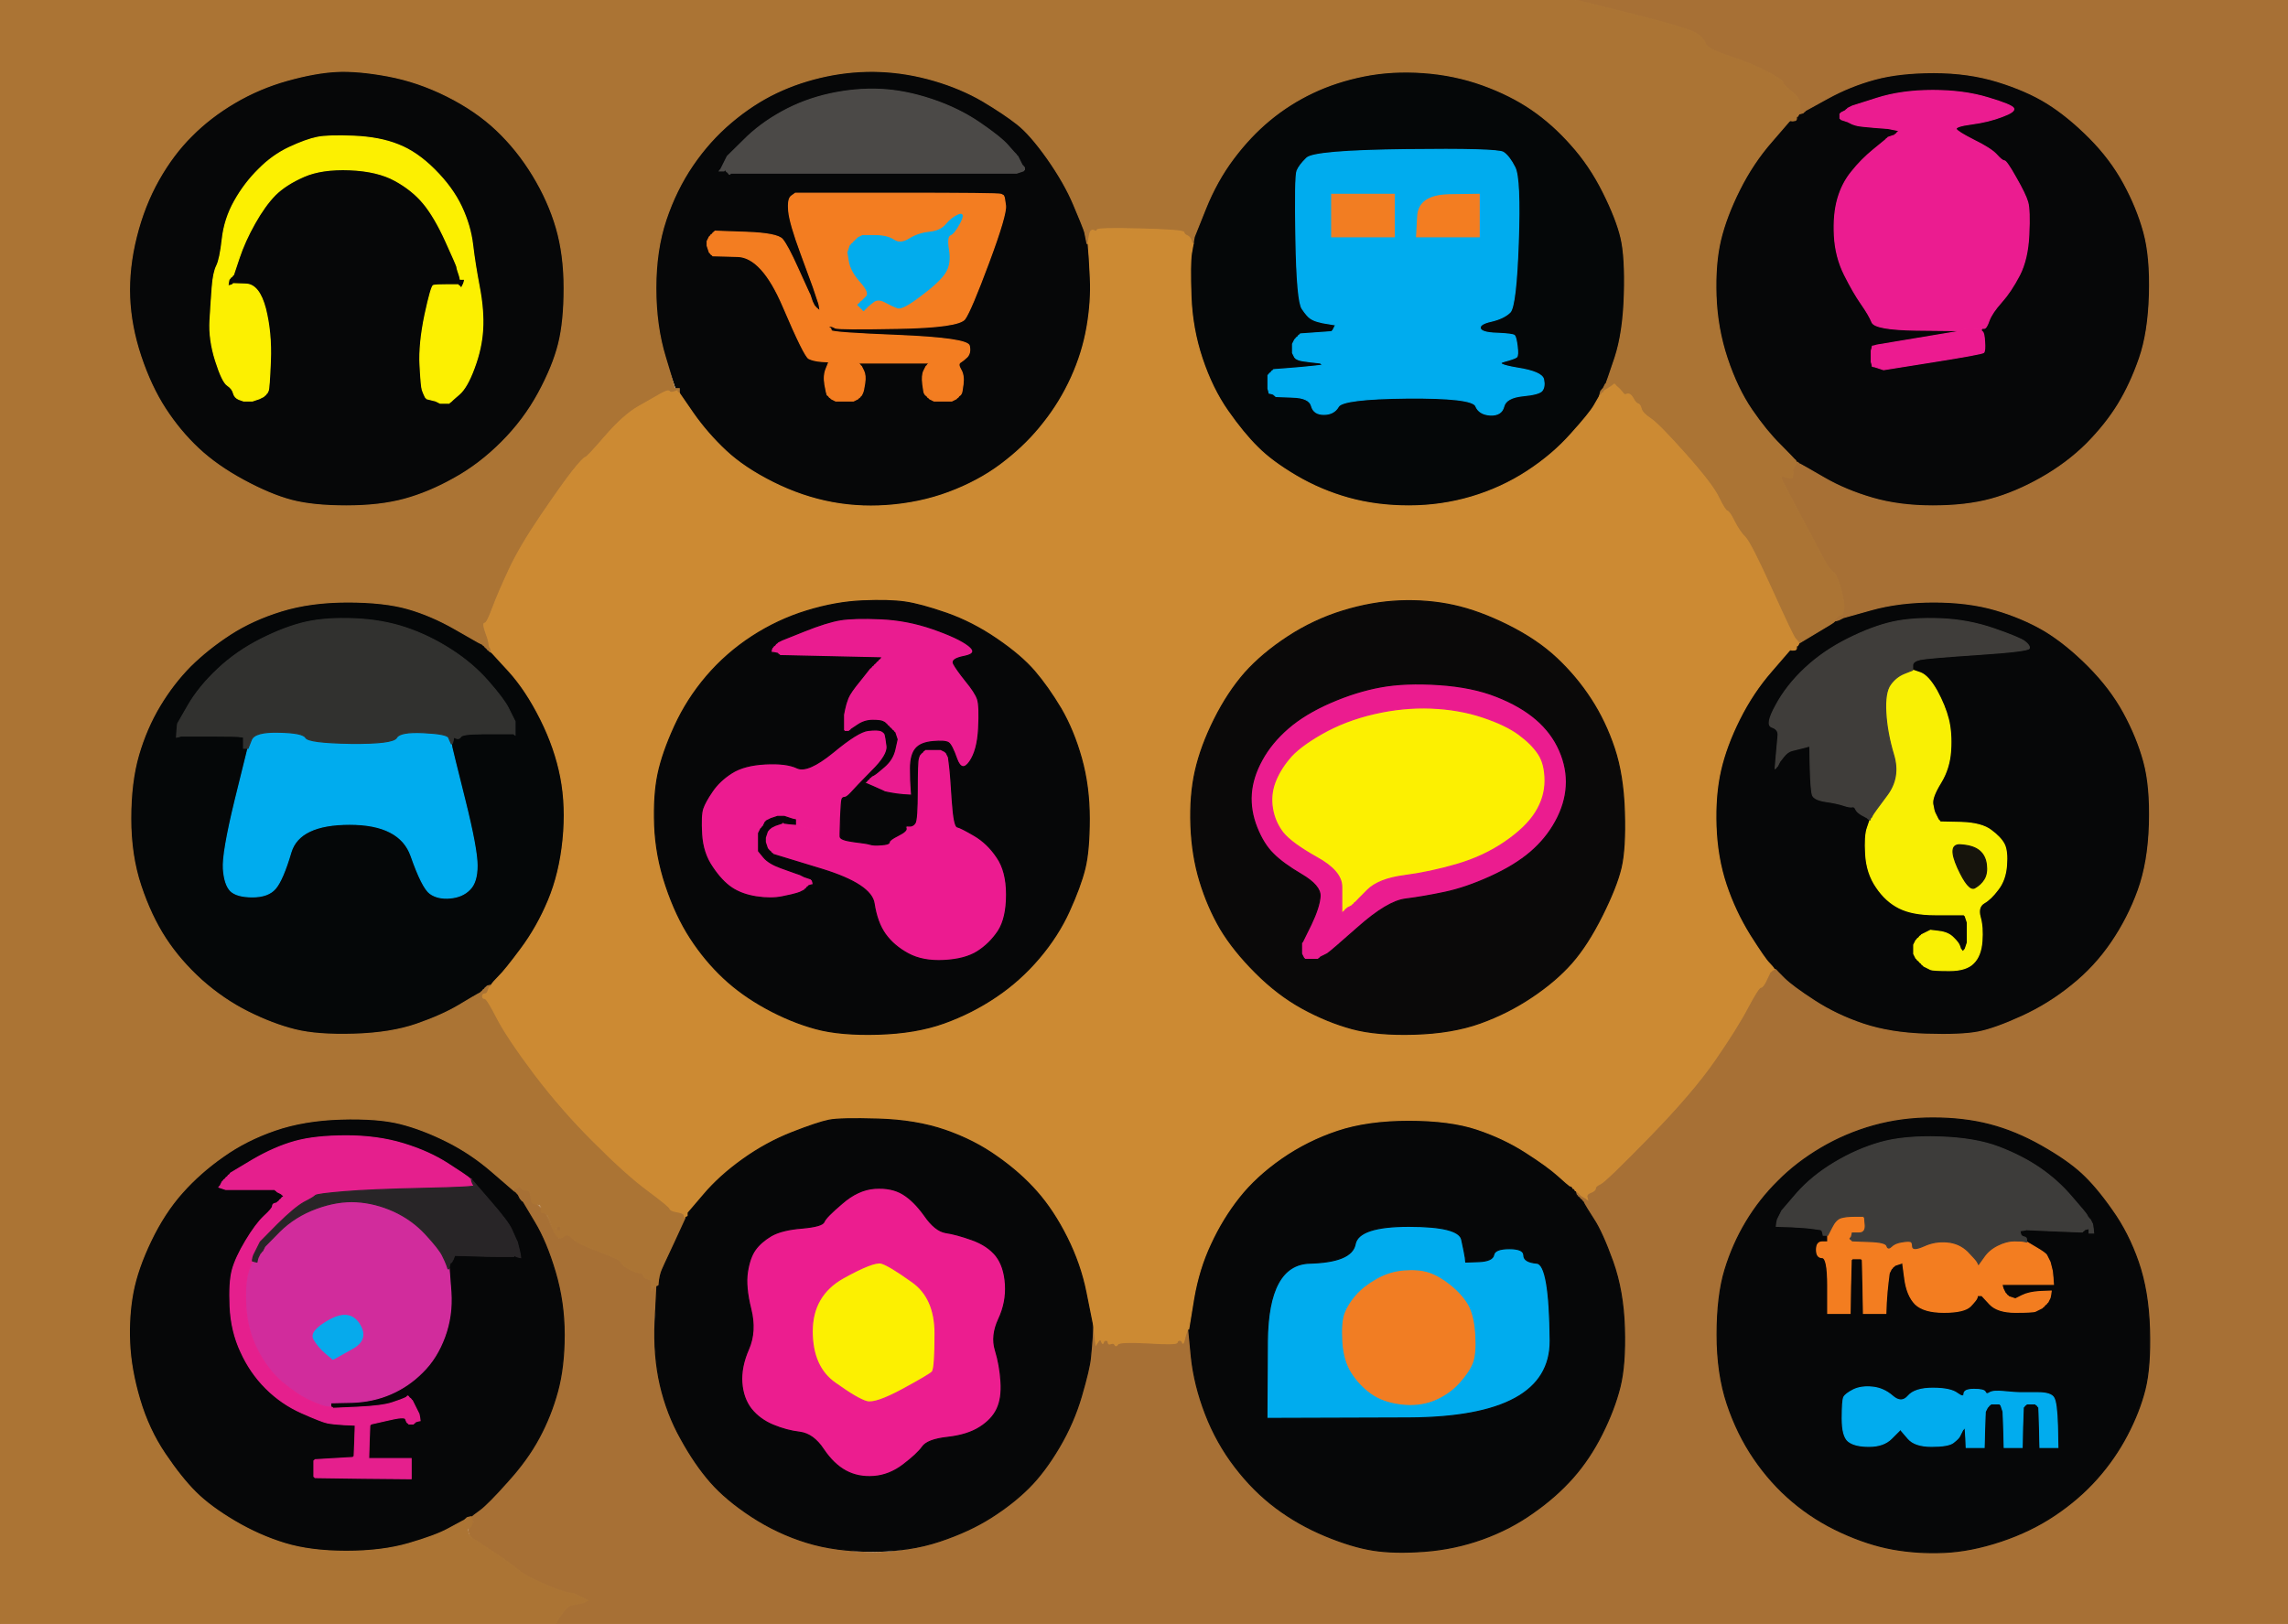<!-- Created with clker.com Auto tracing tool http://www.clker.com) --> 
<svg 
   xmlns='http://www.w3.org/2000/svg'
   width='1024'
   height='727'>
<path style='opacity:1;fill:#060708;fill-rule:evenodd;stroke:#060708;stroke-width:0.5px;stroke-linecap:butt;stroke-linejoin:miter;stroke-opacity:1;' d='M 150.5 32.0 Q 160.0 31.5 173.5 34.0 Q 187.0 36.5 200.0 43.0 Q 213.0 49.5 222.2 58.2 Q 231.5 67.0 238.5 78.5 Q 245.5 90.0 249.0 102.0 Q 252.5 114.0 252.5 129.0 Q 252.5 144.0 250.0 154.0 Q 247.5 164.0 241.0 176.0 Q 234.5 188.0 224.5 198.0 Q 214.5 208.0 203.2 214.2 Q 192.0 220.5 181.0 223.5 Q 170.0 226.5 155.0 226.5 Q 140.0 226.5 130.5 224.0 Q 121.0 221.5 109.0 215.0 Q 97.0 208.5 88.8 200.8 Q 80.5 193.0 74.0 183.0 Q 67.5 173.0 63.0 159.5 Q 58.5 146.0 58.0 133.0 Q 57.5 120.0 61.0 106.0 Q 64.5 92.0 71.0 80.5 Q 77.5 69.0 85.8 60.8 Q 94.0 52.5 105.0 46.0 Q 116.0 39.5 128.5 36.0 Q 141.0 32.5 150.5 32.0 z 
M 201.8 179.8 L 201.5 180.0 L 201.2 180.2 L 201.0 180.5 L 199.0 180.5 L 197.0 180.5 L 196.0 180.0 L 195.0 179.5 L 193.0 179.0 L 191.0 178.5 L 190.8 178.2 L 190.5 178.0 L 190.0 177.0 Q 189.5 176.0 189.0 174.5 Q 188.5 173.0 188.0 163.5 Q 187.5 154.0 190.2 141.0 Q 193.0 128.0 194.0 127.8 Q 195.0 127.5 200.0 127.5 L 205.0 127.5 L 205.2 127.8 L 205.5 128.0 L 205.8 128.2 L 206.0 128.5 L 206.2 128.8 L 206.5 129.0 L 207.0 128.0 L 207.5 127.0 L 207.8 126.0 L 208.0 125.0 L 207.0 125.0 L 206.0 125.0 L 205.8 124.0 L 205.5 123.0 L 205.0 121.5 Q 204.5 120.0 204.5 119.5 Q 204.5 119.0 199.5 108.0 Q 194.5 97.0 189.5 91.0 Q 184.5 85.0 176.8 80.8 Q 169.0 76.5 156.5 76.0 Q 144.0 75.5 136.0 79.0 Q 128.0 82.5 123.2 87.2 Q 118.5 92.0 114.0 100.0 Q 109.5 108.0 107.0 115.5 L 104.5 123.0 L 104.2 123.2 L 104.0 123.5 L 103.8 123.8 L 103.5 124.0 L 103.2 124.2 L 103.0 124.5 L 102.8 124.8 L 102.5 125.0 L 102.2 126.5 L 102.0 128.0 L 103.0 127.8 L 104.0 127.5 L 104.2 127.2 L 104.5 127.0 L 110.2 127.2 Q 116.0 127.5 118.8 138.2 Q 121.5 149.0 121.0 161.5 Q 120.5 174.0 120.0 175.0 L 119.5 176.0 L 119.2 176.2 L 119.0 176.5 L 118.8 176.8 L 118.5 177.0 L 118.2 177.2 L 118.0 177.5 L 117.0 178.0 L 116.0 178.5 L 114.5 179.0 L 113.0 179.5 L 111.0 179.5 L 109.0 179.5 L 107.0 178.8 Q 105.0 178.0 104.5 176.0 Q 104.0 174.0 101.8 172.5 Q 99.5 171.0 96.5 161.5 Q 93.5 152.0 94.0 143.5 Q 94.5 135.0 95.0 128.5 Q 95.5 122.0 97.0 119.0 Q 98.5 116.0 99.5 107.0 Q 100.5 98.0 105.0 90.0 Q 109.5 82.0 115.8 75.8 Q 122.0 69.5 129.5 66.0 Q 137.0 62.5 142.0 61.5 Q 147.0 60.5 158.5 61.0 Q 170.0 61.5 178.2 64.8 Q 186.5 68.0 194.5 76.0 Q 202.5 84.0 206.5 92.5 Q 210.5 101.0 211.5 109.5 Q 212.5 118.0 214.5 128.5 Q 216.5 139.0 216.0 147.5 Q 215.5 156.0 212.2 164.8 Q 209.0 173.5 205.5 176.5 Q 202.0 179.5 201.8 179.8 z 
'/>
<path style='opacity:1;fill:#060708;fill-rule:evenodd;stroke:#060708;stroke-width:0.5px;stroke-linecap:butt;stroke-linejoin:miter;stroke-opacity:1;' d='M 794.8 434.2 L 794.5 434.0 L 794.2 434.0 L 794.0 434.0 L 793.8 433.5 Q 793.5 433.0 791.8 431.2 Q 790.0 429.5 783.2 418.8 Q 776.5 408.0 772.5 396.0 Q 768.5 384.0 768.0 370.0 Q 767.5 356.0 770.0 345.0 Q 772.5 334.0 778.5 322.0 Q 784.5 310.0 792.8 300.5 L 801.0 291.0 L 801.5 291.0 L 802.0 291.0 L 802.2 291.0 L 802.5 291.0 L 802.8 290.5 L 803.0 290.0 L 803.2 290.0 L 803.5 290.0 L 803.8 289.5 L 804.0 289.0 L 804.2 289.0 L 804.5 289.0 L 804.8 288.5 L 805.0 288.0 L 813.0 283.2 Q 821.0 278.5 821.0 278.2 L 821.0 278.0 L 822.0 277.8 L 823.0 277.5 L 824.0 277.0 L 825.0 276.5 L 837.5 273.0 Q 850.0 269.5 865.5 269.5 Q 881.0 269.5 893.0 273.0 Q 905.0 276.5 914.8 282.2 Q 924.5 288.0 934.5 298.0 Q 944.5 308.0 950.5 319.0 Q 956.5 330.0 959.5 341.0 Q 962.5 352.0 962.0 369.0 Q 961.5 386.0 957.0 398.5 Q 952.5 411.0 945.0 422.0 Q 937.5 433.0 927.2 441.2 Q 917.0 449.5 905.0 455.0 Q 893.0 460.5 885.5 462.0 Q 878.0 463.5 862.0 463.0 Q 846.0 462.5 834.0 458.5 Q 822.0 454.5 812.0 448.0 Q 802.0 441.5 798.5 438.0 Q 795.0 434.5 794.8 434.2 z 
M 856.0 299.8 L 856.0 300.0 L 859.5 301.2 Q 863.0 302.5 866.8 309.2 Q 870.5 316.0 872.0 322.0 Q 873.5 328.0 873.0 336.0 Q 872.5 344.0 868.5 350.5 Q 864.5 357.0 865.0 360.0 Q 865.5 363.0 866.0 364.0 L 866.5 365.0 L 867.0 366.0 L 867.5 367.0 L 867.8 367.2 L 868.0 367.5 L 868.2 367.8 L 868.5 368.0 L 877.8 368.2 Q 887.0 368.5 891.2 371.8 Q 895.5 375.0 897.0 378.0 Q 898.5 381.0 898.0 387.5 Q 897.5 394.0 894.2 398.2 Q 891.0 402.5 888.0 404.2 Q 885.0 406.0 886.2 410.5 Q 887.5 415.0 887.0 421.5 Q 886.5 428.0 883.2 431.2 Q 880.0 434.5 872.5 434.5 Q 865.0 434.5 864.0 434.0 Q 863.0 433.5 862.0 433.0 L 861.0 432.5 L 860.8 432.2 L 860.5 432.0 L 860.2 431.8 L 860.0 431.5 L 859.8 431.2 L 859.5 431.0 L 859.2 430.8 L 859.0 430.5 L 858.8 430.2 L 858.5 430.0 L 858.2 429.8 L 858.0 429.5 L 857.8 429.2 L 857.5 429.0 L 857.0 428.0 L 856.5 427.0 L 856.5 425.0 L 856.5 423.0 L 857.0 422.0 L 857.5 421.0 L 857.8 420.8 L 858.0 420.5 L 858.2 420.2 L 858.5 420.0 L 858.8 419.8 L 859.0 419.5 L 859.2 419.2 L 859.5 419.0 L 859.8 418.8 L 860.0 418.5 L 861.0 418.0 L 862.0 417.5 L 863.0 417.0 L 864.0 416.5 L 868.0 417.0 Q 872.0 417.5 874.2 419.8 Q 876.5 422.0 877.0 423.5 L 877.5 425.0 L 877.8 425.2 L 878.0 425.5 L 878.2 425.8 L 878.5 426.0 L 878.8 425.8 L 879.0 425.5 L 879.2 425.2 L 879.5 425.0 L 880.0 423.5 L 880.5 422.0 L 880.5 417.5 L 880.5 413.0 L 880.0 411.5 L 879.5 410.0 L 879.2 409.8 L 879.0 409.5 L 877.5 409.5 Q 876.0 409.5 866.0 409.5 Q 856.0 409.5 850.0 406.5 Q 844.0 403.5 839.8 397.2 Q 835.5 391.0 835.0 382.5 Q 834.5 374.0 835.8 370.5 L 837.0 367.0 L 836.5 366.8 L 836.0 366.5 L 835.8 366.2 Q 835.5 366.0 833.2 364.8 Q 831.0 363.5 830.5 362.2 Q 830.0 361.0 829.0 361.2 Q 828.0 361.5 825.0 360.5 Q 822.0 359.5 817.0 358.8 Q 812.0 358.0 811.2 356.0 Q 810.5 354.0 810.2 344.0 L 810.0 334.0 L 809.0 334.2 L 808.0 334.5 L 806.0 335.0 L 804.0 335.5 L 802.0 336.0 Q 800.0 336.5 798.2 338.8 L 796.5 341.0 L 796.0 342.0 L 795.5 343.0 L 795.2 343.2 L 795.0 343.5 L 794.8 343.8 L 794.5 344.0 L 795.0 338.0 Q 795.5 332.0 795.8 329.2 Q 796.0 326.5 793.0 325.5 Q 790.0 324.5 794.8 315.8 Q 799.5 307.0 807.8 299.2 Q 816.0 291.5 827.0 286.0 Q 838.0 280.5 847.0 278.5 Q 856.0 276.5 868.5 277.0 Q 881.0 277.5 892.5 281.5 Q 904.0 285.5 906.2 287.2 Q 908.5 289.0 908.2 290.2 Q 908.0 291.5 885.5 293.0 Q 863.0 294.5 859.5 295.2 Q 856.0 296.0 856.0 297.8 Q 856.0 299.5 856.0 299.8 z 
'/>
<path style='opacity:1;fill:#060708;fill-rule:evenodd;stroke:#060708;stroke-width:0.5px;stroke-linecap:butt;stroke-linejoin:miter;stroke-opacity:1;' d='M 806.0 208.0 L 805.0 207.5 L 804.8 207.2 L 804.5 207.0 L 804.2 207.0 L 804.0 207.0 L 803.8 206.5 L 803.5 206.0 L 803.2 205.8 Q 803.0 205.5 796.8 199.2 Q 790.5 193.0 784.0 183.5 Q 777.5 174.0 773.0 160.5 Q 768.5 147.0 768.0 132.5 Q 767.5 118.0 770.0 107.5 Q 772.5 97.0 778.5 85.0 Q 784.5 73.0 792.8 63.5 L 801.0 54.0 L 801.5 54.0 L 802.0 54.0 L 802.2 54.0 L 802.5 54.0 L 802.8 53.5 L 803.0 53.0 L 803.2 53.0 L 803.5 53.0 L 803.8 52.5 L 804.0 52.0 L 804.2 52.0 L 804.5 52.0 L 804.8 51.5 L 805.0 51.0 L 806.0 50.8 L 807.0 50.5 L 807.2 50.2 L 807.5 50.0 L 807.8 49.8 L 808.0 49.5 L 818.0 44.0 Q 828.0 38.5 839.0 35.5 Q 850.0 32.5 865.5 32.5 Q 881.0 32.5 894.0 36.5 Q 907.0 40.5 916.2 46.2 Q 925.5 52.0 935.0 61.5 Q 944.5 71.0 950.5 82.0 Q 956.5 93.0 959.5 104.0 Q 962.5 115.0 962.0 132.0 Q 961.5 149.0 957.5 160.5 Q 953.5 172.0 948.0 181.0 Q 942.5 190.0 933.8 198.8 Q 925.0 207.5 913.5 214.0 Q 902.0 220.5 891.0 223.5 Q 880.0 226.5 865.0 226.5 Q 850.0 226.5 838.0 223.0 Q 826.0 219.5 816.5 214.0 Q 807.0 208.5 806.0 208.0 z 
M 888.0 147.0 L 887.0 147.0 L 886.8 147.5 Q 886.5 148.0 887.2 148.5 Q 888.0 149.0 888.2 153.0 Q 888.5 157.0 887.8 157.8 Q 887.0 158.5 865.0 162.0 L 843.0 165.5 L 841.5 165.0 L 840.0 164.5 L 839.0 164.2 L 838.0 164.0 L 837.8 163.0 L 837.5 162.0 L 837.5 159.5 L 837.5 157.0 L 837.8 156.0 L 838.0 155.0 L 839.0 154.8 L 840.0 154.5 L 852.0 152.5 Q 864.0 150.5 867.0 150.0 L 870.0 149.5 L 873.0 149.0 L 876.0 148.5 L 876.0 148.2 L 876.0 148.0 L 857.5 147.8 Q 839.0 147.5 837.8 144.2 Q 836.5 141.0 833.0 136.0 Q 829.5 131.0 825.5 123.0 Q 821.5 115.0 821.0 105.5 Q 820.5 96.0 822.5 89.0 Q 824.5 82.0 828.8 76.8 Q 833.0 71.5 838.5 67.0 L 844.0 62.5 L 844.2 62.2 L 844.5 62.0 L 844.8 61.8 L 845.0 61.5 L 846.5 61.0 L 848.0 60.5 L 848.2 60.2 L 848.5 60.0 L 848.8 59.8 L 849.0 59.5 L 849.2 59.2 L 849.5 59.0 L 849.8 58.8 L 850.0 58.5 L 847.5 58.0 L 845.0 57.5 L 838.5 57.0 Q 832.0 56.5 830.5 56.0 L 829.0 55.5 L 828.0 55.0 L 827.0 54.5 L 825.5 54.0 L 824.0 53.5 L 823.8 53.2 L 823.5 53.0 L 823.5 52.0 L 823.5 51.0 L 823.8 50.8 L 824.0 50.5 L 825.0 50.0 L 826.0 49.5 L 826.2 49.2 L 826.5 49.0 L 826.8 48.8 L 827.0 48.5 L 828.0 48.0 L 829.0 47.5 L 840.0 44.0 Q 851.0 40.5 865.0 40.5 Q 879.0 40.5 889.8 43.8 Q 900.5 47.0 901.2 48.5 Q 902.0 50.0 896.0 52.2 Q 890.0 54.5 882.5 55.5 Q 875.0 56.5 875.5 57.8 Q 876.0 59.0 883.5 62.8 Q 891.0 66.5 893.5 69.2 Q 896.0 72.0 897.0 72.0 Q 898.0 72.0 902.2 79.5 Q 906.5 87.0 907.5 90.5 Q 908.5 94.0 908.0 105.0 Q 907.5 116.0 903.8 123.2 Q 900.0 130.5 895.8 135.2 Q 891.5 140.0 890.2 143.5 Q 889.0 147.0 888.0 147.0 z 
'/>
<path style='opacity:1;fill:#A77035;fill-rule:evenodd;stroke:#A77035;stroke-width:0.5px;stroke-linecap:butt;stroke-linejoin:miter;stroke-opacity:1;' d='M 730.0 6.2 L 705.0 0.0 L 864.5 0.0 L 1024.0 0.0 L 1024.0 363.5 L 1024.0 727.0 L 636.5 727.0 L 249.0 727.0 L 249.2 726.0 Q 249.5 725.0 251.8 722.0 Q 254.0 719.0 255.0 718.8 L 256.0 718.5 L 258.5 718.0 L 261.0 717.5 L 262.0 717.0 L 263.0 716.5 L 262.0 716.0 L 261.0 715.5 L 260.0 715.0 L 259.0 714.5 L 258.0 714.0 L 257.0 713.5 L 254.0 713.0 Q 251.0 712.5 243.0 709.0 Q 235.0 705.5 231.8 702.8 Q 228.5 700.0 221.0 695.0 Q 213.5 690.0 211.8 689.0 Q 210.0 688.0 209.8 684.5 Q 209.5 681.0 210.2 680.0 L 211.0 679.0 L 211.0 678.8 Q 211.0 678.5 214.8 675.8 Q 218.5 673.0 227.2 663.2 Q 236.0 653.5 241.2 643.8 Q 246.5 634.0 249.5 623.0 Q 252.5 612.0 252.5 597.5 Q 252.5 583.0 248.5 569.5 Q 244.5 556.0 239.2 547.2 L 234.0 538.5 L 233.8 538.2 L 233.5 538.0 L 233.2 537.8 L 233.0 537.5 L 232.8 537.2 L 232.5 537.0 L 232.0 536.0 L 231.5 535.0 L 231.2 534.8 L 231.0 534.5 L 230.8 534.2 L 230.5 534.0 L 230.2 533.8 L 230.0 533.5 L 230.0 533.2 L 230.0 533.0 L 230.0 532.8 L 230.0 532.5 L 231.0 532.0 L 232.0 531.5 L 232.2 531.2 L 232.5 531.0 L 232.8 531.2 L 233.0 531.5 L 233.2 531.8 L 233.5 532.0 L 233.8 532.2 L 234.0 532.5 L 235.5 532.8 L 237.0 533.0 L 237.2 534.0 L 237.5 535.0 L 237.8 536.0 Q 238.0 537.0 241.2 540.0 Q 244.5 543.0 246.0 547.0 Q 247.5 551.0 248.5 551.0 Q 249.5 551.0 249.2 550.0 Q 249.0 549.0 250.0 549.0 Q 251.0 549.0 251.5 550.2 Q 252.0 551.5 253.0 551.8 Q 254.0 552.0 256.0 554.2 Q 258.0 556.5 268.0 560.2 Q 278.0 564.0 278.0 565.0 Q 278.0 566.0 281.0 567.8 Q 284.0 569.5 286.0 569.8 Q 288.0 570.0 288.0 571.0 Q 288.0 572.0 289.8 572.5 Q 291.5 573.0 291.5 574.0 L 291.5 575.0 L 291.5 576.5 L 291.5 578.0 L 292.0 577.0 Q 292.5 576.0 293.8 575.5 L 295.0 575.0 L 293.8 581.5 Q 292.5 588.0 293.0 601.0 Q 293.5 614.0 297.0 625.5 Q 300.5 637.0 307.0 648.0 Q 313.5 659.0 321.8 667.2 Q 330.0 675.5 341.5 682.0 Q 353.0 688.5 367.0 692.0 Q 381.0 695.5 394.0 695.0 Q 407.0 694.5 420.5 690.0 Q 434.0 685.5 443.8 679.2 Q 453.5 673.0 460.5 666.0 Q 467.5 659.0 474.0 648.0 Q 480.5 637.0 484.0 625.0 Q 487.5 613.0 488.0 608.0 Q 488.5 603.0 488.8 598.5 L 489.0 594.0 L 489.2 594.0 L 489.5 594.0 L 490.0 598.0 L 490.5 602.0 L 491.5 600.5 Q 492.5 599.0 493.0 600.5 Q 493.5 602.0 493.8 601.0 Q 494.0 600.0 495.0 600.0 Q 496.0 600.0 496.0 601.0 Q 496.0 602.0 497.2 601.5 Q 498.5 601.0 499.0 602.0 Q 499.5 603.0 500.2 601.8 Q 501.0 600.5 513.8 601.2 Q 526.5 602.0 526.8 601.0 Q 527.0 600.0 528.0 600.0 Q 529.0 600.0 529.2 601.0 Q 529.5 602.0 530.0 600.0 L 530.5 598.0 L 531.0 596.5 L 531.5 595.0 L 531.8 595.0 L 532.0 595.0 L 533.2 607.5 Q 534.5 620.0 539.5 633.0 Q 544.5 646.0 552.8 656.8 Q 561.0 667.5 571.0 675.0 Q 581.0 682.5 593.0 687.5 Q 605.0 692.5 614.5 694.0 Q 624.0 695.5 637.5 694.5 Q 651.0 693.5 663.5 689.0 Q 676.0 684.5 686.2 677.2 Q 696.5 670.0 704.0 661.5 Q 711.5 653.0 717.0 642.0 Q 722.5 631.0 725.0 621.0 Q 727.5 611.0 727.0 594.5 Q 726.5 578.0 721.8 564.8 Q 717.0 551.5 713.2 545.8 Q 709.5 540.0 709.0 539.0 L 708.5 538.0 L 708.2 537.8 L 708.0 537.5 L 707.8 537.2 L 707.5 537.0 L 707.2 536.8 L 707.0 536.5 L 706.8 536.2 L 706.5 536.0 L 706.2 535.8 L 706.0 535.5 L 705.8 535.2 L 705.5 535.0 L 705.2 534.8 L 705.0 534.5 L 704.8 534.2 L 704.5 534.0 L 704.2 533.8 L 704.0 533.5 L 703.8 533.2 L 703.5 533.0 L 703.2 532.0 L 703.0 531.0 L 704.0 531.2 L 705.0 531.5 L 705.2 531.8 L 705.5 532.0 L 706.0 533.0 L 706.5 534.0 L 706.8 534.2 L 707.0 534.5 L 707.5 535.0 Q 708.0 535.5 709.0 536.0 L 710.0 536.5 L 710.2 536.8 L 710.5 537.0 L 710.2 535.8 Q 710.0 534.5 712.0 533.8 Q 714.0 533.0 714.0 532.0 Q 714.0 531.0 716.2 530.0 Q 718.5 529.0 738.0 509.0 Q 757.5 489.0 767.5 474.5 Q 777.5 460.0 782.2 451.0 Q 787.0 442.0 788.0 442.0 Q 789.0 442.0 789.8 439.0 Q 790.5 436.0 790.2 435.8 L 790.0 435.5 L 789.8 435.2 L 789.5 435.0 L 789.2 434.0 L 789.0 433.0 L 790.0 433.2 L 791.0 433.5 L 791.2 433.8 L 791.5 434.0 L 791.8 434.2 L 792.0 434.5 L 792.2 434.8 L 792.5 435.0 L 792.8 434.8 L 793.0 434.5 L 793.5 434.2 L 794.0 434.0 L 794.2 434.0 L 794.5 434.0 L 794.8 434.2 Q 795.0 434.5 798.5 438.0 Q 802.0 441.5 812.0 448.0 Q 822.0 454.5 834.0 458.5 Q 846.0 462.5 862.0 463.0 Q 878.0 463.5 885.5 462.0 Q 893.0 460.5 905.0 455.0 Q 917.0 449.5 927.2 441.2 Q 937.5 433.0 945.0 422.0 Q 952.5 411.0 957.0 398.5 Q 961.5 386.0 962.0 369.0 Q 962.5 352.0 959.5 341.0 Q 956.5 330.0 950.5 319.0 Q 944.5 308.0 934.5 298.0 Q 924.5 288.0 914.8 282.2 Q 905.0 276.5 893.0 273.0 Q 881.0 269.5 865.5 269.5 Q 850.0 269.5 837.5 273.0 L 825.0 276.5 L 824.0 277.0 L 823.0 277.5 L 822.0 277.8 L 821.0 278.0 L 821.0 277.8 L 821.0 277.5 L 821.2 277.2 L 821.5 277.0 L 821.8 276.8 L 822.0 276.5 L 822.2 276.2 L 822.5 276.0 L 822.8 274.5 Q 823.0 273.0 824.0 273.0 Q 825.0 273.0 825.2 271.5 Q 825.5 270.0 823.8 263.5 Q 822.0 257.0 820.2 256.0 Q 818.5 255.0 814.8 247.8 Q 811.0 240.5 804.2 227.8 L 797.5 215.0 L 797.2 214.0 L 797.0 213.0 L 798.0 213.2 L 799.0 213.5 L 800.5 213.8 L 802.0 214.0 L 802.2 213.0 L 802.5 212.0 L 802.5 211.5 L 802.5 211.0 L 802.2 210.8 L 802.0 210.5 L 802.2 210.2 L 802.5 210.0 L 803.0 209.0 L 803.5 208.0 L 803.8 207.5 L 804.0 207.0 L 804.2 207.0 L 804.5 207.0 L 804.8 207.2 L 805.0 207.5 L 806.0 208.0 Q 807.0 208.5 816.5 214.0 Q 826.0 219.5 838.0 223.0 Q 850.0 226.5 865.0 226.5 Q 880.0 226.5 891.0 223.5 Q 902.0 220.5 913.5 214.0 Q 925.0 207.5 933.8 198.8 Q 942.5 190.0 948.0 181.0 Q 953.5 172.0 957.5 160.5 Q 961.5 149.0 962.0 132.0 Q 962.5 115.0 959.5 104.0 Q 956.5 93.0 950.5 82.0 Q 944.5 71.0 935.0 61.5 Q 925.5 52.0 916.2 46.2 Q 907.0 40.5 894.0 36.5 Q 881.0 32.5 865.5 32.5 Q 850.0 32.5 839.0 35.5 Q 828.0 38.5 818.0 44.0 L 808.0 49.5 L 807.8 49.8 L 807.5 50.0 L 807.2 50.2 L 807.0 50.5 L 806.0 50.8 L 805.0 51.0 L 804.8 51.5 L 804.5 52.0 L 804.2 52.0 L 804.0 52.0 L 803.8 52.5 L 803.5 53.0 L 803.2 53.0 L 803.0 53.0 L 802.8 53.5 L 802.5 54.0 L 802.2 54.0 L 802.0 54.0 L 801.5 54.0 L 801.0 54.0 L 801.2 53.0 L 801.5 52.0 L 801.8 51.8 L 802.0 51.5 L 802.2 51.2 L 802.5 51.0 L 802.8 50.8 L 803.0 50.5 L 804.0 50.0 Q 805.0 49.5 805.2 49.2 Q 805.5 49.0 805.5 46.5 Q 805.5 44.0 801.8 41.0 Q 798.0 38.0 798.0 37.0 Q 798.0 36.0 791.0 32.2 Q 784.0 28.5 774.0 25.2 Q 764.0 22.0 763.2 19.5 Q 762.5 17.0 758.8 14.8 Q 755.0 12.5 730.0 6.2 z 
M 865.0 500.5 Q 879.0 500.5 890.5 503.5 Q 902.0 506.5 913.5 513.0 Q 925.0 519.5 931.5 525.5 Q 938.0 531.5 945.2 541.8 Q 952.5 552.0 957.0 565.0 Q 961.5 578.0 962.0 595.0 Q 962.5 612.0 960.0 622.0 Q 957.5 632.0 952.0 642.5 Q 946.5 653.0 938.5 662.0 Q 930.5 671.0 919.8 678.2 Q 909.0 685.5 895.5 690.0 Q 882.0 694.5 870.0 695.0 Q 858.0 695.5 847.0 693.5 Q 836.0 691.5 824.0 686.0 Q 812.0 680.5 802.2 672.2 Q 792.5 664.0 785.0 653.0 Q 777.5 642.0 773.0 628.5 Q 768.5 615.0 768.5 597.5 Q 768.5 580.0 772.0 568.5 Q 775.5 557.0 781.5 547.0 Q 787.5 537.0 795.8 528.8 Q 804.0 520.5 815.0 514.0 Q 826.0 507.5 838.5 504.0 Q 851.0 500.5 865.0 500.5 z 
M 250.2 554.2 Q 250.5 554.0 250.8 554.2 Q 251.0 554.5 250.5 554.5 Q 250.0 554.5 250.2 554.2 z 
M 211.2 681.2 L 211.5 681.0 L 211.8 681.2 Q 212.0 681.5 211.5 681.5 Q 211.0 681.5 211.2 681.2 z 
'/>
<path style='opacity:1;fill:#060708;fill-rule:evenodd;stroke:#060708;stroke-width:0.5px;stroke-linecap:butt;stroke-linejoin:miter;stroke-opacity:1;' d='M 220.5 524.8 L 230.0 533.0 L 230.0 533.2 L 230.0 533.5 L 230.2 533.8 L 230.5 534.0 L 230.8 534.2 L 231.0 534.5 L 231.2 534.8 L 231.5 535.0 L 232.0 536.0 L 232.5 537.0 L 232.8 537.2 L 233.0 537.5 L 233.2 537.8 L 233.5 538.0 L 233.8 538.2 L 234.0 538.5 L 239.2 547.2 Q 244.5 556.0 248.5 569.5 Q 252.5 583.0 252.5 597.5 Q 252.5 612.0 249.5 623.0 Q 246.5 634.0 241.2 643.8 Q 236.0 653.5 227.2 663.2 Q 218.5 673.0 214.8 675.8 Q 211.0 678.5 211.0 678.8 L 211.0 679.0 L 210.0 679.2 L 209.0 679.5 L 208.8 679.8 L 208.5 680.0 L 208.2 680.2 L 208.0 680.5 L 207.0 681.0 Q 206.0 681.5 200.5 684.5 Q 195.0 687.5 183.0 691.0 Q 171.0 694.5 155.0 694.5 Q 139.0 694.5 127.5 691.0 Q 116.0 687.5 105.0 681.0 Q 94.0 674.5 87.5 668.0 Q 81.0 661.5 73.8 650.8 Q 66.5 640.0 62.5 626.5 Q 58.5 613.0 58.0 601.0 Q 57.5 589.0 59.5 578.5 Q 61.5 568.0 67.5 555.5 Q 73.5 543.0 81.5 534.0 Q 89.5 525.0 99.8 517.8 Q 110.0 510.5 123.0 506.0 Q 136.0 501.5 152.5 501.0 Q 169.0 500.5 179.0 503.0 Q 189.0 505.5 200.0 511.0 Q 211.0 516.5 220.5 524.8 z 
M 210.5 527.8 L 211.0 528.0 L 219.2 537.5 Q 227.5 547.0 229.0 550.5 Q 230.5 554.0 231.0 555.0 L 231.5 556.0 L 232.0 558.0 L 232.5 560.0 L 232.8 561.5 L 233.0 563.0 L 232.0 562.8 L 231.0 562.5 L 230.8 562.2 L 230.5 562.0 L 230.2 562.2 L 230.0 562.5 L 224.0 562.5 Q 218.0 562.5 210.8 562.2 L 203.5 562.0 L 202.8 563.8 Q 202.0 565.5 201.8 565.2 Q 201.5 565.0 201.2 566.5 L 201.0 568.0 L 201.8 578.5 Q 202.5 589.0 199.0 598.5 Q 195.5 608.0 189.2 614.2 Q 183.0 620.5 175.0 624.0 Q 167.0 627.5 157.5 627.8 L 148.0 628.0 L 148.0 629.0 L 148.0 630.0 L 148.2 630.0 L 148.5 630.0 L 148.8 630.2 L 149.0 630.5 L 160.0 630.0 Q 171.0 629.5 175.5 628.0 Q 180.0 626.5 181.0 626.0 L 182.0 625.5 L 182.2 625.2 L 182.5 625.0 L 182.8 625.2 L 183.0 625.5 L 183.2 625.8 L 183.5 626.0 L 183.8 626.2 L 184.0 626.5 L 184.2 626.8 L 184.5 627.0 L 185.0 628.0 L 185.5 629.0 L 186.0 630.0 L 186.5 631.0 L 187.0 632.0 L 187.5 633.0 L 187.8 634.5 L 188.0 636.0 L 187.0 636.2 L 186.0 636.5 L 185.8 636.8 L 185.5 637.0 L 185.2 637.2 L 185.0 637.5 L 184.0 637.5 L 183.0 637.5 L 182.8 637.2 L 182.5 637.0 L 182.2 636.8 Q 182.0 636.5 181.5 635.2 Q 181.0 634.0 173.5 635.8 L 166.0 637.5 L 165.8 637.8 L 165.5 638.0 L 165.2 645.5 L 165.0 653.0 L 174.5 653.0 L 184.0 653.0 L 184.0 657.5 L 184.0 662.0 L 162.5 661.8 L 141.0 661.5 L 140.8 661.2 L 140.5 661.0 L 140.5 657.5 L 140.5 654.0 L 140.8 653.8 L 141.0 653.5 L 149.5 653.0 L 158.0 652.5 L 158.2 652.2 L 158.5 652.0 L 158.8 645.0 L 159.0 638.0 L 154.0 637.8 Q 149.0 637.5 146.5 637.0 Q 144.0 636.5 135.0 632.5 Q 126.0 628.5 119.0 621.5 Q 112.0 614.5 107.8 605.2 Q 103.5 596.0 103.0 585.0 Q 102.5 574.0 104.0 568.5 Q 105.5 563.0 110.0 555.5 Q 114.5 548.0 118.2 544.5 Q 122.0 541.0 122.0 540.0 Q 122.0 539.0 123.0 538.8 L 124.0 538.5 L 124.2 538.2 L 124.5 538.0 L 124.8 537.8 L 125.0 537.5 L 125.2 537.2 L 125.5 537.0 L 125.8 536.8 L 126.0 536.5 L 126.2 536.2 L 126.5 536.0 L 126.8 535.8 L 127.0 535.5 L 126.8 535.2 L 126.5 535.0 L 126.2 534.8 L 126.0 534.5 L 125.0 534.0 L 124.0 533.5 L 123.8 533.2 L 123.5 533.0 L 123.2 532.8 L 123.0 532.5 L 121.5 532.5 L 120.0 532.5 L 110.5 532.5 L 101.0 532.5 L 99.5 532.0 L 98.0 531.5 L 98.2 531.2 L 98.5 531.0 L 99.0 530.0 L 99.5 529.0 L 99.8 528.8 L 100.0 528.5 L 100.2 528.2 L 100.5 528.0 L 100.8 527.8 L 101.0 527.5 L 101.2 527.2 L 101.5 527.0 L 101.8 526.8 L 102.0 526.5 L 102.2 526.2 L 102.5 526.0 L 102.8 525.8 L 103.0 525.5 L 103.2 525.2 L 103.5 525.0 L 113.2 519.2 Q 123.0 513.5 132.0 511.0 Q 141.0 508.5 155.0 508.5 Q 169.0 508.5 180.5 512.0 Q 192.0 515.5 200.5 521.0 Q 209.0 526.5 209.5 527.0 Q 210.0 527.5 210.5 527.8 z 
'/>
<path style='opacity:1;fill:#060708;fill-rule:evenodd;stroke:#060708;stroke-width:0.5px;stroke-linecap:butt;stroke-linejoin:miter;stroke-opacity:1;' d='M 485.0 102.5 L 485.5 104.0 L 486.0 106.5 L 486.5 109.0 L 486.8 109.0 L 487.0 109.0 L 487.2 111.5 Q 487.5 114.0 488.0 124.5 Q 488.5 135.0 486.5 146.5 Q 484.5 158.0 479.5 169.0 Q 474.5 180.0 467.2 189.2 Q 460.0 198.5 450.2 206.2 Q 440.5 214.0 427.8 219.2 Q 415.0 224.5 400.5 226.0 Q 386.0 227.5 372.5 225.0 Q 359.0 222.5 346.0 216.0 Q 333.0 209.5 324.8 201.8 Q 316.5 194.0 310.2 185.0 L 304.0 176.0 L 303.8 175.5 Q 303.5 175.0 303.2 175.0 L 303.0 175.0 L 298.8 163.0 Q 294.5 151.0 293.5 145.0 Q 292.5 139.0 293.0 125.5 Q 293.5 112.0 298.0 98.5 Q 302.5 85.0 310.0 74.0 Q 317.5 63.0 327.2 54.8 Q 337.0 46.5 347.5 41.5 Q 358.0 36.5 370.0 34.0 Q 382.0 31.5 394.0 32.0 Q 406.0 32.5 418.0 36.0 Q 430.0 39.5 439.8 45.2 Q 449.5 51.0 455.2 55.5 Q 461.0 60.0 468.8 71.0 Q 476.5 82.0 480.5 91.5 Q 484.5 101.0 485.0 102.5 z 
M 454.8 69.2 L 455.0 69.5 L 455.2 69.8 L 455.5 70.0 L 456.0 71.0 L 456.5 72.0 L 457.0 73.0 L 457.5 74.0 L 457.8 74.2 L 458.0 74.5 L 458.2 74.8 L 458.5 75.0 L 458.5 75.5 L 458.5 76.0 L 458.2 76.2 L 458.0 76.5 L 456.5 77.0 L 455.0 77.5 L 451.5 77.5 Q 448.0 77.5 387.5 77.5 L 327.0 77.5 L 326.8 77.8 L 326.5 78.0 L 326.2 77.8 L 326.0 77.5 L 325.8 77.2 L 325.5 77.0 L 325.2 76.8 L 325.0 76.5 L 324.8 76.2 L 324.5 76.0 L 324.2 76.2 L 324.0 76.5 L 323.0 76.5 L 322.0 76.5 L 322.2 76.2 L 322.5 76.0 L 323.0 75.0 L 323.5 74.0 L 324.0 73.0 L 324.5 72.0 L 325.0 71.0 L 325.5 70.0 L 332.8 62.8 Q 340.0 55.5 350.0 50.0 Q 360.0 44.5 371.5 42.0 Q 383.0 39.5 394.0 40.0 Q 405.0 40.5 417.0 44.5 Q 429.0 48.5 438.5 55.0 Q 448.0 61.5 451.2 65.2 Q 454.5 69.0 454.8 69.2 z 
M 354.2 87.8 L 356.0 86.5 L 401.5 86.5 Q 447.0 86.5 448.0 87.0 L 449.0 87.5 L 449.2 87.8 Q 449.5 88.0 450.0 92.0 Q 450.5 96.0 442.5 117.5 Q 434.5 139.0 431.8 142.8 Q 429.0 146.5 402.0 147.0 Q 375.0 147.5 373.8 146.8 Q 372.5 146.0 371.2 146.0 L 370.0 146.0 L 371.0 146.5 Q 372.0 147.0 372.0 148.0 Q 372.0 149.0 402.5 150.2 Q 433.0 151.5 433.8 154.8 Q 434.5 158.0 432.8 159.8 Q 431.0 161.5 429.8 162.2 Q 428.5 163.0 430.0 165.5 Q 431.5 168.0 431.0 172.0 Q 430.5 176.0 430.2 176.2 L 430.0 176.5 L 429.8 176.8 L 429.5 177.0 L 429.2 177.2 L 429.0 177.5 L 428.8 177.8 L 428.5 178.0 L 428.2 178.2 L 428.0 178.5 L 427.0 179.0 L 426.0 179.5 L 422.0 179.5 L 418.0 179.5 L 417.0 179.0 L 416.0 178.5 L 415.8 178.2 L 415.5 178.0 L 415.2 177.8 L 415.0 177.5 L 414.8 177.2 L 414.5 177.0 L 414.2 176.8 L 414.0 176.5 L 413.8 176.2 Q 413.5 176.0 413.0 172.0 Q 412.5 168.0 413.5 166.0 L 414.5 164.0 L 414.8 163.8 L 415.0 163.5 L 415.2 163.2 L 415.5 163.0 L 415.8 162.8 L 416.0 162.5 L 400.0 162.5 L 384.0 162.5 L 384.2 162.8 L 384.5 163.0 L 384.8 163.2 L 385.0 163.5 L 385.2 163.8 L 385.5 164.0 L 386.5 166.0 Q 387.5 168.0 387.0 171.5 Q 386.5 175.0 386.0 176.0 L 385.5 177.0 L 385.2 177.2 L 385.0 177.5 L 384.8 177.8 L 384.5 178.0 L 384.2 178.2 L 384.0 178.5 L 383.0 179.0 L 382.0 179.5 L 378.0 179.5 L 374.0 179.5 L 373.0 179.0 L 372.0 178.5 L 371.8 178.2 L 371.5 178.0 L 371.2 177.8 L 371.0 177.5 L 370.8 177.2 L 370.5 177.0 L 370.2 176.8 Q 370.0 176.5 369.2 172.2 Q 368.5 168.0 369.8 165.0 L 371.0 162.0 L 367.5 161.8 Q 364.0 161.5 362.0 160.5 Q 360.0 159.5 350.5 137.2 Q 341.0 115.0 330.0 114.8 L 319.0 114.5 L 318.8 114.2 L 318.5 114.0 L 318.2 113.8 L 318.0 113.5 L 317.8 113.2 L 317.5 113.0 L 317.0 111.5 L 316.5 110.0 L 316.5 109.0 L 316.5 108.0 L 317.0 107.0 L 317.5 106.0 L 317.8 105.8 L 318.0 105.5 L 318.2 105.2 L 318.5 105.0 L 318.8 104.8 L 319.0 104.5 L 319.2 104.2 L 319.5 104.0 L 319.8 103.8 L 320.0 103.5 L 334.0 104.0 Q 348.0 104.5 350.2 107.2 Q 352.5 110.0 357.0 120.0 Q 361.5 130.0 362.0 131.0 L 362.5 132.0 L 363.0 133.5 L 363.5 135.0 L 364.0 136.0 L 364.5 137.0 L 364.8 137.2 L 365.0 137.5 L 365.2 137.8 L 365.5 138.0 L 365.8 138.2 L 366.0 138.5 L 366.5 138.8 L 367.0 139.0 L 366.8 137.5 L 366.5 136.0 L 366.0 134.5 L 365.5 133.0 L 365.0 131.5 L 364.5 130.0 L 364.0 128.5 Q 363.5 127.0 358.5 113.5 Q 353.5 100.0 353.0 94.5 Q 352.5 89.0 354.2 87.8 z 
'/>
<path style='opacity:1;fill:#050708;fill-rule:evenodd;stroke:#050708;stroke-width:0.5px;stroke-linecap:butt;stroke-linejoin:miter;stroke-opacity:1;' d='M 718.8 171.8 L 718.5 172.0 L 718.2 173.5 L 718.0 175.0 L 717.5 175.2 Q 717.0 175.5 717.0 175.8 L 717.0 176.0 L 716.5 176.2 Q 716.0 176.5 716.0 176.8 L 716.0 177.0 L 715.8 177.5 Q 715.5 178.0 713.5 181.5 Q 711.5 185.0 703.2 194.2 Q 695.0 203.5 683.5 211.0 Q 672.0 218.5 658.5 222.5 Q 645.0 226.5 630.5 226.5 Q 616.0 226.5 603.5 223.0 Q 591.0 219.5 580.0 213.0 Q 569.0 206.5 562.8 200.2 Q 556.5 194.0 549.5 184.0 Q 542.5 174.0 538.0 160.5 Q 533.5 147.0 533.0 132.5 Q 532.5 118.0 533.2 113.5 L 534.0 109.0 L 534.2 107.5 L 534.5 106.0 L 539.5 93.5 Q 544.5 81.0 552.0 71.0 Q 559.5 61.0 568.2 53.8 Q 577.0 46.5 587.5 41.5 Q 598.0 36.5 610.5 34.0 Q 623.0 31.5 637.0 32.5 Q 651.0 33.5 663.5 38.0 Q 676.0 42.5 685.5 49.0 Q 695.0 55.5 703.2 64.8 Q 711.5 74.0 717.5 86.0 Q 723.5 98.0 725.5 106.5 Q 727.5 115.0 727.0 132.0 Q 726.5 149.0 722.8 160.2 Q 719.0 171.5 718.8 171.8 z 
M 578.5 177.8 L 571.0 177.5 L 570.8 177.2 L 570.5 177.0 L 570.2 176.8 L 570.0 176.5 L 569.0 176.2 L 568.0 176.0 L 567.8 175.0 L 567.5 174.0 L 567.5 171.0 L 567.5 168.0 L 567.8 167.8 L 568.0 167.5 L 568.2 167.2 L 568.5 167.0 L 568.8 166.8 L 569.0 166.5 L 569.2 166.2 L 569.5 166.0 L 569.8 165.8 L 570.0 165.5 L 576.5 165.0 Q 583.0 164.5 587.5 164.0 L 592.0 163.5 L 591.8 163.2 L 591.5 163.0 L 591.2 162.8 L 591.0 162.5 L 586.5 162.0 Q 582.0 161.5 581.0 161.0 L 580.0 160.5 L 579.8 160.2 L 579.5 160.0 L 579.0 159.0 L 578.5 158.0 L 578.5 156.0 L 578.5 154.0 L 579.0 153.0 L 579.5 152.0 L 579.8 151.8 L 580.0 151.5 L 580.2 151.2 L 580.5 151.0 L 580.8 150.8 L 581.0 150.5 L 581.2 150.2 L 581.5 150.0 L 581.8 149.8 L 582.0 149.5 L 589.0 149.0 L 596.0 148.5 L 596.2 148.2 L 596.5 148.0 L 597.0 147.0 L 597.5 146.0 L 597.8 145.8 L 598.0 145.5 L 595.0 145.0 L 592.0 144.5 L 590.0 144.0 Q 588.0 143.5 586.5 142.5 Q 585.0 141.5 582.8 138.2 Q 580.5 135.0 580.0 107.0 Q 579.5 79.0 580.5 76.5 Q 581.5 74.0 584.8 70.8 Q 588.0 67.5 629.0 67.0 Q 670.0 66.5 672.8 68.2 Q 675.5 70.0 678.0 75.0 Q 680.5 80.0 679.5 108.5 Q 678.5 137.0 675.8 139.8 Q 673.0 142.5 667.5 143.8 Q 662.0 145.0 662.5 147.0 Q 663.0 149.0 670.0 149.2 Q 677.0 149.5 677.8 150.2 Q 678.5 151.0 679.0 155.0 Q 679.5 159.0 678.8 159.8 Q 678.0 160.5 673.2 161.8 Q 668.5 163.0 679.2 164.8 Q 690.0 166.5 690.8 169.8 Q 691.5 173.0 690.2 174.8 Q 689.0 176.5 681.5 177.2 Q 674.0 178.0 673.0 182.0 Q 672.0 186.0 667.0 185.8 Q 662.0 185.5 660.5 181.8 Q 659.0 178.0 630.0 178.2 Q 601.0 178.5 599.0 182.0 Q 597.0 185.5 592.5 185.5 Q 588.0 185.5 587.0 181.8 Q 586.0 178.0 578.5 177.8 z 
'/>
<path style='opacity:1;fill:#050708;fill-rule:evenodd;stroke:#050708;stroke-width:0.5px;stroke-linecap:butt;stroke-linejoin:miter;stroke-opacity:1;' d='M 203.5 281.5 L 214.0 287.5 L 215.0 288.0 L 216.0 288.5 L 216.2 288.8 L 216.5 289.0 L 216.8 289.2 L 217.0 289.5 L 217.2 289.8 L 217.5 290.0 L 217.8 290.2 L 218.0 290.5 L 218.2 290.8 L 218.5 291.0 L 218.8 291.2 L 219.0 291.5 L 219.5 291.8 L 220.0 292.0 L 227.8 300.5 Q 235.5 309.0 242.0 322.0 Q 248.5 335.0 251.0 348.0 Q 253.5 361.0 252.0 376.0 Q 250.5 391.0 245.5 403.0 Q 240.5 415.0 233.2 424.8 Q 226.0 434.5 223.2 437.2 Q 220.5 440.0 220.2 440.5 L 220.0 441.0 L 219.8 441.0 Q 219.5 441.0 219.2 441.5 L 219.0 442.0 L 218.0 442.2 L 217.0 442.5 L 216.8 442.8 L 216.5 443.0 L 216.2 443.2 L 216.0 443.5 L 215.8 443.8 L 215.5 444.0 L 215.2 444.2 L 215.0 444.5 L 214.0 445.0 Q 213.0 445.5 205.5 450.0 Q 198.0 454.5 186.5 458.5 Q 175.0 462.5 158.5 463.0 Q 142.0 463.5 132.0 461.0 Q 122.0 458.5 111.0 453.0 Q 100.0 447.5 90.2 438.8 Q 80.5 430.0 74.0 420.0 Q 67.5 410.0 63.0 396.5 Q 58.5 383.0 58.5 366.5 Q 58.5 350.0 62.0 338.0 Q 65.5 326.0 71.5 316.0 Q 77.5 306.0 85.2 298.2 Q 93.0 290.5 103.0 284.0 Q 113.0 277.5 126.0 273.5 Q 139.0 269.5 155.5 269.5 Q 172.0 269.5 182.5 272.5 Q 193.0 275.5 203.5 281.5 z 
M 230.0 322.0 L 230.5 323.0 L 230.5 326.0 L 230.5 329.0 L 230.2 328.8 L 230.0 328.5 L 229.0 328.5 L 228.0 328.5 L 227.5 328.5 L 227.0 328.5 L 226.0 328.5 Q 225.0 328.5 216.0 328.5 Q 207.0 328.5 206.2 329.8 Q 205.5 331.0 204.2 330.5 L 203.0 330.0 L 202.8 331.5 Q 202.5 333.0 202.2 333.0 L 202.0 333.0 L 202.2 334.5 Q 202.5 336.0 208.0 358.0 Q 213.5 380.0 213.5 387.5 Q 213.5 395.0 210.2 398.2 Q 207.0 401.5 201.5 402.0 Q 196.0 402.5 192.5 400.0 Q 189.0 397.5 184.0 383.2 Q 179.0 369.0 156.5 369.0 Q 134.0 369.0 130.2 381.5 Q 126.5 394.0 123.2 397.8 Q 120.0 401.5 113.0 401.5 Q 106.0 401.5 103.2 398.8 Q 100.5 396.0 100.0 389.0 Q 99.5 382.0 105.2 358.5 L 111.0 335.0 L 110.0 335.0 L 109.0 335.0 L 109.0 332.5 L 109.0 330.0 L 107.5 329.8 Q 106.0 329.5 95.0 329.5 L 84.0 329.5 L 83.5 329.5 L 83.0 329.5 L 82.0 329.5 L 81.0 329.5 L 80.0 329.8 L 79.0 330.0 L 79.2 327.0 L 79.5 324.0 L 84.2 315.8 Q 89.0 307.5 97.5 299.5 Q 106.0 291.5 117.0 286.0 Q 128.0 280.5 137.0 278.5 Q 146.0 276.5 158.5 277.0 Q 171.0 277.5 181.5 281.0 Q 192.0 284.5 201.8 290.8 Q 211.5 297.0 218.5 305.0 Q 225.5 313.0 227.5 317.0 Q 229.5 321.0 230.0 322.0 z 
'/>
<path style='opacity:1;fill:#060708;fill-rule:evenodd;stroke:#060708;stroke-width:0.5px;stroke-linecap:butt;stroke-linejoin:miter;stroke-opacity:1;' d='M 865.0 500.5 Q 879.0 500.5 890.5 503.5 Q 902.0 506.5 913.5 513.0 Q 925.0 519.5 931.5 525.5 Q 938.0 531.5 945.2 541.8 Q 952.5 552.0 957.0 565.0 Q 961.5 578.0 962.0 595.0 Q 962.5 612.0 960.0 622.0 Q 957.5 632.0 952.0 642.5 Q 946.5 653.0 938.5 662.0 Q 930.5 671.0 919.8 678.2 Q 909.0 685.5 895.5 690.0 Q 882.0 694.5 870.0 695.0 Q 858.0 695.5 847.0 693.5 Q 836.0 691.5 824.0 686.0 Q 812.0 680.5 802.2 672.2 Q 792.5 664.0 785.0 653.0 Q 777.5 642.0 773.0 628.5 Q 768.5 615.0 768.5 597.5 Q 768.5 580.0 772.0 568.5 Q 775.5 557.0 781.5 547.0 Q 787.5 537.0 795.8 528.8 Q 804.0 520.5 815.0 514.0 Q 826.0 507.5 838.5 504.0 Q 851.0 500.5 865.0 500.5 z 
M 934.0 544.0 L 934.5 545.0 L 934.8 545.2 L 935.0 545.5 L 935.2 545.8 L 935.5 546.0 L 936.0 547.0 L 936.5 548.0 L 936.8 550.0 L 937.0 552.0 L 936.0 552.0 L 935.0 552.0 L 935.0 551.0 L 935.0 550.0 L 934.0 550.2 L 933.0 550.5 L 932.8 550.8 L 932.5 551.0 L 932.2 551.2 L 932.0 551.5 L 930.5 551.5 Q 929.0 551.5 918.0 551.0 L 907.0 550.5 L 905.5 550.8 L 904.0 551.0 L 904.2 552.0 L 904.5 553.0 L 904.8 553.2 L 905.0 553.5 L 905.2 553.8 L 905.5 554.0 L 905.8 554.5 L 906.0 555.0 L 906.2 555.0 L 906.5 555.0 L 906.8 555.5 L 907.0 556.0 L 911.2 558.5 Q 915.5 561.0 916.0 562.0 Q 916.5 563.0 917.0 564.0 L 917.5 565.0 L 918.0 567.0 L 918.5 569.0 L 918.8 572.0 L 919.0 575.0 L 907.5 575.0 L 896.0 575.0 L 896.2 576.0 L 896.5 577.0 L 897.0 578.0 L 897.5 579.0 L 897.8 579.2 L 898.0 579.5 L 898.2 579.8 L 898.5 580.0 L 898.8 580.2 L 899.0 580.5 L 900.5 581.0 L 902.0 581.5 L 905.0 580.0 Q 908.0 578.5 913.0 578.2 L 918.0 578.0 L 917.8 579.5 L 917.5 581.0 L 917.0 582.0 L 916.5 583.0 L 916.2 583.2 L 916.0 583.5 L 915.8 583.8 L 915.5 584.0 L 915.2 584.2 L 915.0 584.5 L 914.8 584.8 L 914.5 585.0 L 914.2 585.2 L 914.0 585.5 L 913.0 586.0 L 912.0 586.5 L 911.0 587.0 Q 910.0 587.5 902.0 587.5 Q 894.0 587.5 890.5 583.8 L 887.0 580.0 L 886.0 580.0 L 885.0 580.0 L 884.8 581.0 Q 884.5 582.0 881.8 584.8 Q 879.0 587.5 870.0 587.5 Q 861.0 587.5 857.2 583.8 Q 853.5 580.0 852.5 572.5 L 851.5 565.0 L 851.2 565.2 L 851.0 565.5 L 849.5 566.0 L 848.0 566.5 L 847.8 566.8 L 847.5 567.0 L 847.2 567.2 L 847.0 567.5 L 846.8 567.8 L 846.5 568.0 L 846.0 569.0 L 845.5 570.0 L 845.0 574.0 Q 844.5 578.0 844.2 583.0 L 844.0 588.0 L 839.0 588.0 L 834.0 588.0 L 833.8 576.0 L 833.5 564.0 L 833.2 563.8 L 833.0 563.5 L 831.0 563.5 L 829.0 563.5 L 828.8 563.8 L 828.5 564.0 L 828.2 576.0 L 828.0 588.0 L 823.0 588.0 L 818.0 588.0 L 818.0 575.5 Q 818.0 563.0 815.5 563.0 Q 813.0 563.0 813.0 559.5 Q 813.0 556.0 815.5 556.0 L 818.0 556.0 L 818.0 554.5 L 818.0 553.0 L 817.0 553.0 L 816.0 553.0 L 815.8 552.0 L 815.5 551.0 L 815.2 550.8 L 815.0 550.5 L 811.5 550.0 Q 808.0 549.5 801.5 549.2 L 795.0 549.0 L 795.2 547.5 L 795.5 546.0 L 796.0 545.0 L 796.5 544.0 L 797.0 543.0 L 797.5 542.0 L 804.2 534.2 Q 811.0 526.5 821.0 520.5 Q 831.0 514.5 841.5 511.5 Q 852.0 508.5 868.0 509.0 Q 884.0 509.5 894.5 513.5 Q 905.0 517.5 913.0 523.0 Q 921.0 528.5 927.2 535.8 Q 933.5 543.0 934.0 544.0 z 
M 920.8 638.0 L 921.0 648.0 L 917.0 648.0 L 913.0 648.0 L 912.8 639.0 L 912.5 630.0 L 912.2 629.8 L 912.0 629.5 L 911.8 629.2 L 911.5 629.0 L 911.2 628.8 L 911.0 628.5 L 909.0 628.5 L 907.0 628.5 L 906.8 628.8 L 906.5 629.0 L 906.2 629.2 L 906.0 629.5 L 905.8 629.8 L 905.5 630.0 L 905.2 639.0 L 905.0 648.0 L 901.0 648.0 L 897.0 648.0 L 896.8 640.0 L 896.5 632.0 L 896.0 630.5 L 895.5 629.0 L 895.2 628.8 L 895.0 628.5 L 893.0 628.5 L 891.0 628.5 L 890.8 628.8 L 890.5 629.0 L 890.2 629.2 L 890.0 629.5 L 889.8 629.8 L 889.5 630.0 L 889.0 631.0 L 888.5 632.0 L 888.2 640.0 L 888.0 648.0 L 884.0 648.0 L 880.0 648.0 L 879.8 643.5 L 879.5 639.0 L 879.2 639.2 L 879.0 639.5 L 878.8 639.8 L 878.5 640.0 L 878.0 641.0 L 877.5 642.0 L 877.0 643.0 Q 876.5 644.0 874.2 645.8 Q 872.0 647.5 864.5 647.5 Q 857.0 647.5 854.0 644.0 L 851.0 640.5 L 850.8 640.2 L 850.5 640.0 L 850.2 640.2 L 850.0 640.5 L 846.5 644.0 Q 843.0 647.5 836.5 647.5 Q 830.0 647.5 827.2 645.2 Q 824.5 643.0 824.5 635.0 Q 824.5 627.0 825.2 625.5 Q 826.0 624.0 829.5 622.2 Q 833.0 620.5 838.0 621.0 Q 843.0 621.5 847.0 625.0 Q 851.0 628.5 854.0 625.0 Q 857.0 621.5 865.0 621.5 Q 873.0 621.5 876.0 623.8 Q 879.0 626.0 879.0 624.0 Q 879.0 622.0 883.5 622.0 Q 888.0 622.0 888.5 623.2 Q 889.0 624.5 890.5 623.5 Q 892.0 622.5 897.0 623.0 Q 902.0 623.5 904.0 623.5 Q 906.0 623.5 912.0 623.5 Q 918.0 623.5 919.2 625.8 Q 920.5 628.0 920.8 638.0 z 
'/>
<path style='opacity:1;fill:#00ACEE;fill-rule:evenodd;stroke:#00ACEE;stroke-width:0.5px;stroke-linecap:butt;stroke-linejoin:miter;stroke-opacity:1;' d='M 578.5 177.8 L 571.0 177.5 L 570.8 177.2 L 570.5 177.0 L 570.2 176.8 L 570.0 176.5 L 569.0 176.2 L 568.0 176.0 L 567.8 175.0 L 567.5 174.0 L 567.5 171.0 L 567.5 168.0 L 567.8 167.8 L 568.0 167.5 L 568.2 167.2 L 568.5 167.0 L 568.8 166.8 L 569.0 166.5 L 569.2 166.2 L 569.5 166.0 L 569.8 165.8 L 570.0 165.5 L 576.5 165.0 Q 583.0 164.5 587.5 164.0 L 592.0 163.5 L 591.8 163.2 L 591.5 163.0 L 591.2 162.8 L 591.0 162.5 L 586.5 162.0 Q 582.0 161.5 581.0 161.0 L 580.0 160.5 L 579.8 160.2 L 579.5 160.0 L 579.0 159.0 L 578.5 158.0 L 578.5 156.0 L 578.5 154.0 L 579.0 153.0 L 579.5 152.0 L 579.8 151.8 L 580.0 151.5 L 580.2 151.2 L 580.5 151.0 L 580.8 150.8 L 581.0 150.5 L 581.2 150.2 L 581.5 150.0 L 581.8 149.8 L 582.0 149.5 L 589.0 149.0 L 596.0 148.5 L 596.2 148.2 L 596.5 148.0 L 597.0 147.0 L 597.5 146.0 L 597.8 145.8 L 598.0 145.5 L 595.0 145.0 L 592.0 144.5 L 590.0 144.0 Q 588.0 143.5 586.5 142.5 Q 585.0 141.5 582.8 138.2 Q 580.5 135.0 580.0 107.0 Q 579.5 79.0 580.5 76.5 Q 581.5 74.0 584.8 70.8 Q 588.0 67.5 629.0 67.0 Q 670.0 66.5 672.8 68.2 Q 675.5 70.0 678.0 75.0 Q 680.5 80.0 679.5 108.5 Q 678.5 137.0 675.8 139.8 Q 673.0 142.5 667.5 143.8 Q 662.0 145.0 662.5 147.0 Q 663.0 149.0 670.0 149.2 Q 677.0 149.5 677.8 150.2 Q 678.5 151.0 679.0 155.0 Q 679.5 159.0 678.8 159.8 Q 678.0 160.5 673.2 161.8 Q 668.5 163.0 679.2 164.8 Q 690.0 166.5 690.8 169.8 Q 691.5 173.0 690.2 174.8 Q 689.0 176.5 681.5 177.2 Q 674.0 178.0 673.0 182.0 Q 672.0 186.0 667.0 185.8 Q 662.0 185.5 660.5 181.8 Q 659.0 178.0 630.0 178.2 Q 601.0 178.5 599.0 182.0 Q 597.0 185.5 592.5 185.5 Q 588.0 185.5 587.0 181.8 Q 586.0 178.0 578.5 177.8 z 
M 596.0 96.5 L 596.0 87.0 L 610.0 87.0 L 624.0 87.0 L 624.0 96.5 L 624.0 106.0 L 610.0 106.0 L 596.0 106.0 L 596.0 96.5 z 
M 648.5 87.2 L 662.0 87.0 L 662.0 96.5 L 662.0 106.0 L 648.0 106.0 L 634.0 106.0 L 634.5 96.8 Q 635.0 87.5 648.5 87.2 z 
'/>
<path style='opacity:1;fill:#00ACEE;fill-rule:evenodd;stroke:#00ACEE;stroke-width:0.5px;stroke-linecap:butt;stroke-linejoin:miter;stroke-opacity:1;' d='M 655.8 563.0 L 656.0 565.0 L 662.0 564.8 Q 668.0 564.5 668.5 561.8 Q 669.0 559.0 675.5 559.0 Q 682.0 559.0 682.0 562.0 Q 682.0 565.0 687.8 565.5 Q 693.5 566.0 693.8 600.2 Q 694.0 634.5 630.5 634.8 L 567.0 635.0 L 567.2 600.5 Q 567.5 566.0 586.2 565.5 Q 605.0 565.0 606.5 557.0 Q 608.0 549.0 630.5 549.0 Q 653.0 549.0 654.2 555.0 Q 655.5 561.0 655.8 563.0 z 
M 628.5 569.0 Q 635.0 568.5 639.5 570.0 Q 644.0 571.5 649.0 575.5 Q 654.0 579.5 656.8 584.2 Q 659.5 589.0 660.0 597.5 Q 660.5 606.0 659.0 610.0 Q 657.5 614.0 653.0 619.0 Q 648.5 624.0 641.8 626.8 Q 635.0 629.5 627.0 628.5 Q 619.0 627.5 613.8 623.8 Q 608.5 620.0 605.0 614.5 Q 601.5 609.0 601.0 600.5 Q 600.5 592.0 602.0 588.0 Q 603.5 584.0 607.0 580.0 Q 610.5 576.0 616.2 572.8 Q 622.0 569.5 628.5 569.0 z 
'/>
<path style='opacity:1;fill:#060708;fill-rule:evenodd;stroke:#060708;stroke-width:0.5px;stroke-linecap:butt;stroke-linejoin:miter;stroke-opacity:1;' d='M 702.5 530.8 L 703.0 531.0 L 703.0 531.2 Q 703.0 531.5 703.5 531.8 L 704.0 532.0 L 704.0 532.2 Q 704.0 532.5 704.5 532.8 L 705.0 533.0 L 705.2 534.0 L 705.5 535.0 L 705.8 535.2 L 706.0 535.5 L 706.2 535.8 L 706.5 536.0 L 706.8 536.2 L 707.0 536.5 L 707.2 536.8 L 707.5 537.0 L 707.8 537.2 L 708.0 537.5 L 708.2 537.8 L 708.5 538.0 L 709.0 539.0 Q 709.5 540.0 713.2 545.8 Q 717.0 551.5 721.8 564.8 Q 726.5 578.0 727.0 594.5 Q 727.5 611.0 725.0 621.0 Q 722.5 631.0 717.0 642.0 Q 711.5 653.0 704.0 661.5 Q 696.5 670.0 686.2 677.2 Q 676.0 684.5 663.5 689.0 Q 651.0 693.5 637.5 694.5 Q 624.0 695.5 614.5 694.0 Q 605.0 692.5 593.0 687.5 Q 581.0 682.5 571.0 675.0 Q 561.0 667.5 552.8 656.8 Q 544.5 646.0 539.5 633.0 Q 534.5 620.0 533.2 607.5 L 532.0 595.0 L 534.2 581.5 Q 536.5 568.0 541.8 556.8 Q 547.0 545.5 554.5 536.0 Q 562.0 526.5 573.5 518.5 Q 585.0 510.5 598.5 506.0 Q 612.0 501.5 630.5 501.5 Q 649.0 501.5 661.0 505.5 Q 673.0 509.5 682.8 515.8 Q 692.5 522.0 697.2 526.2 Q 702.0 530.5 702.5 530.8 z 
M 655.8 563.0 L 656.0 565.0 L 662.0 564.8 Q 668.0 564.5 668.5 561.8 Q 669.0 559.0 675.5 559.0 Q 682.0 559.0 682.0 562.0 Q 682.0 565.0 687.8 565.5 Q 693.5 566.0 693.8 600.2 Q 694.0 634.5 630.5 634.8 L 567.0 635.0 L 567.2 600.5 Q 567.5 566.0 586.2 565.5 Q 605.0 565.0 606.5 557.0 Q 608.0 549.0 630.5 549.0 Q 653.0 549.0 654.2 555.0 Q 655.5 561.0 655.8 563.0 z 
'/>
<path style='opacity:1;fill:#00ACEE;fill-rule:evenodd;stroke:#00ACEE;stroke-width:0.5px;stroke-linecap:butt;stroke-linejoin:miter;stroke-opacity:1;' d='M 201.8 332.5 L 202.0 333.0 L 202.2 334.5 Q 202.5 336.0 208.0 358.0 Q 213.5 380.0 213.5 387.5 Q 213.5 395.0 210.2 398.2 Q 207.0 401.5 201.5 402.0 Q 196.0 402.5 192.5 400.0 Q 189.0 397.5 184.0 383.2 Q 179.0 369.0 156.5 369.0 Q 134.0 369.0 130.2 381.5 Q 126.5 394.0 123.2 397.8 Q 120.0 401.5 113.0 401.5 Q 106.0 401.5 103.2 398.8 Q 100.5 396.0 100.0 389.0 Q 99.5 382.0 105.2 358.5 L 111.0 335.0 L 112.5 331.2 Q 114.0 327.5 124.8 327.8 Q 135.5 328.0 136.8 330.2 Q 138.0 332.5 157.0 332.8 Q 176.0 333.0 177.5 330.2 Q 179.0 327.5 189.5 328.0 Q 200.0 328.5 200.8 330.2 Q 201.5 332.0 201.8 332.5 z 
'/>
<path style='opacity:1;fill:#FCF001;fill-rule:evenodd;stroke:#FCF001;stroke-width:0.5px;stroke-linecap:butt;stroke-linejoin:miter;stroke-opacity:1;' d='M 606.8 403.8 L 606.5 404.0 L 606.2 404.2 L 606.0 404.5 L 605.8 404.8 L 605.5 405.0 L 605.2 405.2 L 605.0 405.5 L 604.0 406.0 L 603.0 406.5 L 602.8 406.8 L 602.5 407.0 L 602.2 407.2 L 602.0 407.5 L 601.8 407.8 L 601.5 408.0 L 601.2 408.2 L 601.0 408.5 L 600.8 408.8 L 600.5 409.0 L 600.5 406.5 L 600.5 404.0 L 600.5 397.0 Q 600.5 390.0 589.2 383.8 Q 578.0 377.5 574.2 372.8 Q 570.5 368.0 569.5 362.0 Q 568.5 356.0 570.5 350.5 Q 572.5 345.0 576.8 339.8 Q 581.0 334.5 591.5 328.5 Q 602.0 322.5 615.0 319.5 Q 628.0 316.5 640.5 317.0 Q 653.0 317.5 663.5 321.0 Q 674.0 324.5 679.8 328.8 Q 685.5 333.0 688.5 337.5 Q 691.5 342.0 691.5 349.5 Q 691.5 357.0 687.2 363.8 Q 683.0 370.5 673.5 377.0 Q 664.0 383.5 652.0 387.0 Q 640.0 390.5 628.5 392.0 Q 617.0 393.5 612.0 398.5 Q 607.0 403.5 606.8 403.8 z 
'/>
<path style='opacity:1;fill:#EB1C90;fill-rule:evenodd;stroke:#EB1C90;stroke-width:0.5px;stroke-linecap:butt;stroke-linejoin:miter;stroke-opacity:1;' d='M 888.0 147.0 L 887.0 147.0 L 882.0 147.2 Q 877.0 147.5 876.5 147.8 L 876.0 148.0 L 857.5 147.8 Q 839.0 147.5 837.8 144.2 Q 836.5 141.0 833.0 136.0 Q 829.5 131.0 825.5 123.0 Q 821.5 115.0 821.0 105.5 Q 820.5 96.0 822.5 89.0 Q 824.5 82.0 828.8 76.8 Q 833.0 71.5 838.5 67.0 L 844.0 62.5 L 844.2 62.2 L 844.5 62.0 L 844.8 61.8 L 845.0 61.5 L 846.5 61.0 L 848.0 60.5 L 848.2 60.2 L 848.5 60.0 L 848.8 59.8 L 849.0 59.5 L 849.2 59.2 L 849.5 59.0 L 849.8 58.8 L 850.0 58.5 L 847.5 58.0 L 845.0 57.5 L 838.5 57.0 Q 832.0 56.5 830.5 56.0 L 829.0 55.5 L 828.0 55.0 L 827.0 54.5 L 825.5 54.0 L 824.0 53.5 L 823.8 53.2 L 823.5 53.0 L 823.5 52.0 L 823.5 51.0 L 823.8 50.8 L 824.0 50.5 L 825.0 50.0 L 826.0 49.5 L 826.2 49.2 L 826.5 49.0 L 826.8 48.8 L 827.0 48.5 L 828.0 48.0 L 829.0 47.5 L 840.0 44.0 Q 851.0 40.5 865.0 40.5 Q 879.0 40.5 889.8 43.8 Q 900.5 47.0 901.2 48.5 Q 902.0 50.0 896.0 52.2 Q 890.0 54.5 882.5 55.5 Q 875.0 56.5 875.5 57.8 Q 876.0 59.0 883.5 62.8 Q 891.0 66.5 893.5 69.2 Q 896.0 72.0 897.0 72.0 Q 898.0 72.0 902.2 79.5 Q 906.5 87.0 907.5 90.5 Q 908.5 94.0 908.0 105.0 Q 907.5 116.0 903.8 123.2 Q 900.0 130.5 895.8 135.2 Q 891.5 140.0 890.2 143.5 Q 889.0 147.0 888.0 147.0 z 
'/>
<path style='opacity:1;fill:#FCF001;fill-rule:evenodd;stroke:#FCF001;stroke-width:0.5px;stroke-linecap:butt;stroke-linejoin:miter;stroke-opacity:1;' d='M 201.8 179.8 L 201.5 180.0 L 201.2 180.2 L 201.0 180.5 L 199.0 180.5 L 197.0 180.5 L 196.0 180.0 L 195.0 179.5 L 193.0 179.0 L 191.0 178.5 L 190.8 178.2 L 190.5 178.0 L 190.0 177.0 Q 189.5 176.0 189.0 174.5 Q 188.5 173.0 188.0 163.5 Q 187.5 154.0 190.2 141.0 Q 193.0 128.0 194.0 127.8 Q 195.0 127.5 200.0 127.5 L 205.0 127.5 L 205.2 127.8 L 205.5 128.0 L 205.8 128.2 L 206.0 128.5 L 206.2 128.8 L 206.5 129.0 L 207.0 128.0 L 207.5 127.0 L 207.8 126.0 L 208.0 125.0 L 207.0 125.0 L 206.0 125.0 L 205.8 124.0 L 205.5 123.0 L 205.0 121.5 Q 204.5 120.0 204.5 119.5 Q 204.5 119.0 199.5 108.0 Q 194.5 97.0 189.5 91.0 Q 184.5 85.0 176.8 80.8 Q 169.0 76.5 156.5 76.0 Q 144.0 75.5 136.0 79.0 Q 128.0 82.5 123.2 87.2 Q 118.5 92.0 114.0 100.0 Q 109.5 108.0 107.0 115.5 L 104.5 123.0 L 104.2 123.2 L 104.0 123.5 L 103.8 123.8 L 103.5 124.0 L 103.2 124.2 L 103.0 124.5 L 102.8 124.8 L 102.5 125.0 L 102.2 126.5 L 102.0 128.0 L 103.0 127.8 L 104.0 127.5 L 104.2 127.2 L 104.5 127.0 L 110.2 127.2 Q 116.0 127.5 118.8 138.2 Q 121.5 149.0 121.0 161.5 Q 120.5 174.0 120.0 175.0 L 119.5 176.0 L 119.2 176.2 L 119.0 176.5 L 118.8 176.8 L 118.5 177.0 L 118.2 177.2 L 118.0 177.5 L 117.0 178.0 L 116.0 178.5 L 114.5 179.0 L 113.0 179.5 L 111.0 179.5 L 109.0 179.5 L 107.0 178.8 Q 105.0 178.0 104.5 176.0 Q 104.0 174.0 101.8 172.5 Q 99.5 171.0 96.5 161.5 Q 93.5 152.0 94.0 143.5 Q 94.5 135.0 95.0 128.5 Q 95.5 122.0 97.0 119.0 Q 98.5 116.0 99.5 107.0 Q 100.5 98.0 105.0 90.0 Q 109.5 82.0 115.8 75.8 Q 122.0 69.5 129.5 66.0 Q 137.0 62.5 142.0 61.5 Q 147.0 60.5 158.5 61.0 Q 170.0 61.5 178.2 64.8 Q 186.5 68.0 194.5 76.0 Q 202.5 84.0 206.5 92.5 Q 210.5 101.0 211.5 109.5 Q 212.5 118.0 214.5 128.5 Q 216.5 139.0 216.0 147.5 Q 215.5 156.0 212.2 164.8 Q 209.0 173.5 205.5 176.5 Q 202.0 179.5 201.8 179.8 z 
'/>
<path style='opacity:1;fill:#AB7434;fill-rule:evenodd;stroke:#AB7434;stroke-width:0.5px;stroke-linecap:butt;stroke-linejoin:miter;stroke-opacity:1;' d='M 0.0 363.5 L 0.0 0.0 L 352.5 0.0 L 705.0 0.0 L 730.0 6.2 Q 755.0 12.5 758.8 14.8 Q 762.5 17.0 763.2 19.5 Q 764.0 22.0 774.0 25.2 Q 784.0 28.5 791.0 32.2 Q 798.0 36.0 798.0 37.0 Q 798.0 38.0 801.8 41.0 Q 805.5 44.0 805.5 46.5 Q 805.5 49.0 805.2 50.0 L 805.0 51.0 L 804.8 51.5 L 804.5 52.0 L 804.2 52.0 L 804.0 52.0 L 804.0 53.0 Q 804.0 54.0 803.0 54.0 L 802.0 54.0 L 801.8 53.5 Q 801.5 53.0 801.2 53.5 L 801.0 54.0 L 792.8 63.5 Q 784.5 73.0 778.5 85.0 Q 772.5 97.0 770.0 107.5 Q 767.5 118.0 768.0 132.5 Q 768.5 147.0 773.0 160.5 Q 777.5 174.0 784.0 183.5 Q 790.5 193.0 796.8 199.2 Q 803.0 205.5 803.2 205.8 L 803.5 206.0 L 803.8 206.5 L 804.0 207.0 L 803.8 207.5 L 803.5 208.0 L 803.0 209.0 L 802.5 210.0 L 802.2 210.2 L 802.0 210.5 L 802.2 210.8 L 802.5 211.0 L 802.5 211.5 L 802.5 212.0 L 802.2 213.0 L 802.0 214.0 L 800.5 213.8 L 799.0 213.5 L 798.0 213.2 L 797.0 213.0 L 797.2 214.0 L 797.5 215.0 L 804.2 227.8 Q 811.0 240.5 814.8 247.8 Q 818.5 255.0 820.2 256.0 Q 822.0 257.0 823.8 263.5 Q 825.5 270.0 825.2 272.5 Q 825.0 275.0 824.0 275.2 Q 823.0 275.5 822.8 275.8 L 822.5 276.0 L 822.2 276.2 L 822.0 276.5 L 821.8 276.8 L 821.5 277.0 L 821.2 277.2 L 821.0 277.5 L 821.0 277.8 L 821.0 278.0 L 821.0 278.2 Q 821.0 278.5 813.0 283.2 L 805.0 288.0 L 804.8 288.5 L 804.5 289.0 L 804.2 289.0 L 804.0 289.0 L 803.8 289.5 L 803.5 290.0 L 803.2 290.0 L 803.0 290.0 L 802.8 290.5 L 802.5 291.0 L 802.2 291.0 L 802.0 291.0 L 801.5 291.0 L 801.0 291.0 L 801.2 290.0 L 801.5 289.0 L 801.8 288.8 L 802.0 288.5 L 802.2 288.2 L 802.5 288.0 L 802.8 287.8 L 803.0 287.5 L 803.2 287.2 L 803.5 287.0 L 803.8 286.8 Q 804.0 286.5 803.2 285.8 Q 802.5 285.0 793.0 264.0 Q 783.5 243.0 781.0 240.5 Q 778.5 238.0 776.2 233.5 Q 774.0 229.0 773.0 228.8 Q 772.0 228.5 769.2 222.8 Q 766.5 217.0 754.5 203.5 Q 742.5 190.0 738.8 187.5 Q 735.0 185.0 734.5 183.0 Q 734.0 181.0 733.0 180.8 Q 732.0 180.5 730.8 178.2 Q 729.5 176.0 728.2 176.5 Q 727.0 177.0 726.5 176.2 Q 726.0 175.5 724.8 174.2 L 723.5 173.0 L 723.2 172.8 L 723.0 172.5 L 722.8 172.2 L 722.5 172.0 L 722.2 172.2 Q 722.0 172.5 720.5 173.2 Q 719.0 174.0 718.8 175.0 L 718.5 176.0 L 718.2 176.2 L 718.0 176.5 L 717.0 176.8 L 716.0 177.0 L 716.2 176.0 L 716.5 175.0 L 716.8 174.8 L 717.0 174.5 L 717.2 174.2 L 717.5 174.0 L 718.0 173.0 L 718.5 172.0 L 718.8 171.8 Q 719.0 171.5 722.8 160.2 Q 726.5 149.0 727.0 132.0 Q 727.5 115.0 725.5 106.5 Q 723.5 98.0 717.5 86.0 Q 711.5 74.0 703.2 64.8 Q 695.0 55.5 685.5 49.0 Q 676.0 42.5 663.5 38.0 Q 651.0 33.5 637.0 32.5 Q 623.0 31.5 610.5 34.0 Q 598.0 36.5 587.5 41.5 Q 577.0 46.5 568.2 53.8 Q 559.5 61.0 552.0 71.0 Q 544.5 81.0 539.5 93.5 L 534.5 106.0 L 534.2 107.5 L 534.0 109.0 L 533.8 109.0 L 533.5 109.0 L 533.0 107.5 Q 532.5 106.0 531.2 105.5 Q 530.0 105.0 529.8 104.0 Q 529.5 103.0 510.2 102.5 Q 491.0 102.0 491.0 103.0 Q 491.0 104.0 489.5 103.2 Q 488.0 102.5 487.5 105.8 L 487.0 109.0 L 486.8 109.0 L 486.5 109.0 L 486.0 106.5 L 485.5 104.0 L 485.0 102.5 Q 484.5 101.0 480.5 91.5 Q 476.5 82.0 468.8 71.0 Q 461.0 60.0 455.2 55.5 Q 449.5 51.0 439.8 45.2 Q 430.0 39.5 418.0 36.0 Q 406.0 32.5 394.0 32.0 Q 382.0 31.5 370.0 34.0 Q 358.0 36.5 347.5 41.5 Q 337.0 46.5 327.2 54.8 Q 317.5 63.0 310.0 74.0 Q 302.5 85.0 298.0 98.5 Q 293.5 112.0 293.5 129.0 Q 293.5 146.0 297.8 160.0 L 302.0 174.0 L 303.0 174.0 L 304.0 174.0 L 304.0 175.0 L 304.0 176.0 L 302.0 176.0 Q 300.0 176.0 299.5 175.2 Q 299.0 174.5 295.5 176.5 Q 292.0 178.5 285.5 182.2 Q 279.0 186.0 271.0 195.2 Q 263.0 204.5 262.0 204.8 Q 261.0 205.0 256.2 211.0 Q 251.5 217.0 242.0 231.0 Q 232.5 245.0 227.8 255.2 Q 223.0 265.5 220.5 272.2 Q 218.0 279.0 217.0 279.0 Q 216.0 279.0 217.0 282.2 Q 218.0 285.5 219.0 285.8 L 220.0 286.0 L 219.8 287.0 L 219.5 288.0 L 219.5 289.0 L 219.5 290.0 L 219.8 291.0 L 220.0 292.0 L 219.5 291.8 L 219.0 291.5 L 218.8 291.2 L 218.5 291.0 L 218.2 290.8 L 218.0 290.5 L 217.8 290.2 L 217.5 290.0 L 217.2 289.8 L 217.0 289.5 L 216.8 289.2 L 216.5 289.0 L 216.2 288.8 L 216.0 288.5 L 215.0 288.0 L 214.0 287.5 L 203.5 281.5 Q 193.0 275.5 182.5 272.5 Q 172.0 269.5 155.5 269.5 Q 139.0 269.5 126.0 273.5 Q 113.0 277.5 103.0 284.0 Q 93.0 290.5 85.2 298.2 Q 77.5 306.0 71.5 316.0 Q 65.5 326.0 62.0 338.0 Q 58.5 350.0 58.5 366.5 Q 58.5 383.0 63.0 396.5 Q 67.5 410.0 74.0 420.0 Q 80.5 430.0 90.2 438.8 Q 100.0 447.5 111.0 453.0 Q 122.0 458.5 132.0 461.0 Q 142.0 463.5 158.5 463.0 Q 175.0 462.5 186.5 458.5 Q 198.0 454.5 205.5 450.0 Q 213.0 445.5 214.0 445.0 L 215.0 444.5 L 215.2 444.2 L 215.5 444.0 L 215.8 443.8 L 216.0 443.5 L 216.2 443.2 L 216.5 443.0 L 216.8 442.8 L 217.0 442.5 L 217.2 442.2 L 217.5 442.0 L 217.8 441.8 L 218.0 441.5 L 219.0 441.2 L 220.0 441.0 L 220.0 442.0 L 220.0 443.0 L 219.0 443.0 L 218.0 443.0 L 219.0 447.8 Q 220.0 452.5 231.0 469.0 Q 242.0 485.5 255.2 500.2 Q 268.5 515.0 284.0 527.5 Q 299.5 540.0 299.8 541.0 Q 300.0 542.0 303.0 541.5 Q 306.0 541.0 306.0 542.0 Q 306.0 543.0 307.0 543.0 L 308.0 543.0 L 308.0 543.5 L 308.0 544.0 L 308.0 544.2 L 308.0 544.5 L 307.5 544.8 L 307.0 545.0 L 307.0 545.2 L 307.0 545.5 L 301.8 556.8 Q 296.5 568.0 296.0 569.5 Q 295.5 571.0 295.2 573.0 L 295.0 575.0 L 294.8 575.0 L 294.5 575.0 L 294.2 575.5 L 294.0 576.0 L 293.0 576.0 L 292.0 576.0 L 291.8 577.0 L 291.5 578.0 L 291.5 576.5 L 291.5 575.0 L 291.5 574.0 Q 291.5 573.0 289.8 572.5 Q 288.0 572.0 288.0 571.0 Q 288.0 570.0 286.0 569.8 Q 284.0 569.5 281.0 567.8 Q 278.0 566.0 278.0 565.0 Q 278.0 564.0 268.0 560.2 Q 258.0 556.5 256.0 554.2 Q 254.0 552.0 252.2 553.5 Q 250.5 555.0 249.0 553.0 Q 247.5 551.0 246.2 547.0 Q 245.0 543.0 243.5 543.0 Q 242.0 543.0 242.2 542.0 Q 242.5 541.0 242.0 540.0 Q 241.5 539.0 239.8 539.0 Q 238.0 539.0 237.8 537.0 L 237.5 535.0 L 237.2 534.0 L 237.0 533.0 L 235.5 532.8 L 234.0 532.5 L 233.8 532.2 L 233.5 532.0 L 233.2 531.8 L 233.0 531.5 L 232.8 531.2 L 232.5 531.0 L 232.2 531.2 L 232.0 531.5 L 231.0 532.0 L 230.0 532.5 L 230.0 532.8 L 230.0 533.0 L 220.5 524.8 Q 211.0 516.5 200.0 511.0 Q 189.0 505.5 179.0 503.0 Q 169.0 500.5 152.5 501.0 Q 136.0 501.5 123.0 506.0 Q 110.0 510.5 99.8 517.8 Q 89.5 525.0 81.5 534.0 Q 73.5 543.0 67.5 555.5 Q 61.5 568.0 59.5 578.5 Q 57.5 589.0 58.0 601.0 Q 58.5 613.0 62.5 626.5 Q 66.5 640.0 73.8 650.8 Q 81.0 661.5 87.5 668.0 Q 94.0 674.5 105.0 681.0 Q 116.0 687.5 127.5 691.0 Q 139.0 694.5 155.0 694.5 Q 171.0 694.5 183.0 691.0 Q 195.0 687.5 200.5 684.5 Q 206.0 681.5 207.0 681.0 L 208.0 680.5 L 208.2 680.2 L 208.5 680.0 L 208.8 679.8 L 209.0 679.5 L 210.0 679.2 L 211.0 679.0 L 211.2 680.0 L 211.5 681.0 L 211.2 682.2 Q 211.0 683.5 210.0 683.8 Q 209.0 684.0 209.5 686.0 Q 210.0 688.0 211.8 689.0 Q 213.5 690.0 221.0 695.0 Q 228.5 700.0 231.8 702.8 Q 235.0 705.5 243.0 709.0 Q 251.0 712.5 254.0 713.0 L 257.0 713.5 L 258.0 714.0 L 259.0 714.5 L 260.0 715.0 L 261.0 715.5 L 262.0 716.0 L 263.0 716.5 L 262.0 717.0 L 261.0 717.5 L 258.5 718.0 L 256.0 718.5 L 255.0 718.8 Q 254.0 719.0 251.8 722.0 Q 249.5 725.0 249.2 726.0 L 249.0 727.0 L 124.5 727.0 L 0.0 727.0 L 0.0 363.5 z 
M 150.5 32.0 Q 160.0 31.5 173.5 34.0 Q 187.0 36.5 200.0 43.0 Q 213.0 49.5 222.2 58.2 Q 231.5 67.0 238.5 78.5 Q 245.5 90.0 249.0 102.0 Q 252.5 114.0 252.5 129.0 Q 252.5 144.0 250.0 154.0 Q 247.5 164.0 241.0 176.0 Q 234.5 188.0 224.5 198.0 Q 214.5 208.0 203.2 214.2 Q 192.0 220.5 181.0 223.5 Q 170.0 226.5 155.0 226.5 Q 140.0 226.5 130.5 224.0 Q 121.0 221.5 109.0 215.0 Q 97.0 208.5 88.8 200.8 Q 80.5 193.0 74.0 183.0 Q 67.5 173.0 63.0 159.5 Q 58.5 146.0 58.0 133.0 Q 57.5 120.0 61.0 106.0 Q 64.5 92.0 71.0 80.5 Q 77.5 69.0 85.8 60.8 Q 94.0 52.5 105.0 46.0 Q 116.0 39.5 128.5 36.0 Q 141.0 32.5 150.5 32.0 z 
M 249.0 550.0 Q 249.0 549.0 250.0 549.0 Q 251.0 549.0 251.0 550.0 Q 251.0 551.0 250.0 551.0 Q 249.0 551.0 249.0 550.0 z 
'/>
<path style='opacity:1;fill:#F37D21;fill-rule:evenodd;stroke:#F37D21;stroke-width:0.5px;stroke-linecap:butt;stroke-linejoin:miter;stroke-opacity:1;' d='M 354.2 87.8 L 356.0 86.5 L 401.5 86.5 Q 447.0 86.5 448.0 87.0 L 449.0 87.5 L 449.2 87.8 Q 449.5 88.0 450.0 92.0 Q 450.5 96.0 442.5 117.5 Q 434.5 139.0 431.8 142.8 Q 429.0 146.5 402.0 147.0 Q 375.0 147.5 373.8 146.8 Q 372.5 146.0 371.2 146.0 L 370.0 146.0 L 369.5 145.8 Q 369.0 145.5 368.0 142.2 L 367.0 139.0 L 366.8 137.5 L 366.5 136.0 L 366.0 134.5 L 365.5 133.0 L 365.0 131.5 L 364.5 130.0 L 364.0 128.5 Q 363.5 127.0 358.5 113.5 Q 353.5 100.0 353.0 94.5 Q 352.5 89.0 354.2 87.8 z 
M 388.8 136.8 L 388.5 137.0 L 388.2 137.2 L 388.0 137.5 L 387.8 137.8 L 387.5 138.0 L 387.2 138.2 L 387.0 138.5 L 386.8 138.8 L 386.5 139.0 L 386.2 138.8 L 386.0 138.5 L 385.8 138.2 L 385.5 138.0 L 385.2 137.8 L 385.0 137.5 L 384.8 137.2 L 384.5 137.0 L 384.2 136.8 L 384.0 136.5 L 384.2 136.2 L 384.5 136.0 L 384.8 135.8 L 385.0 135.5 L 385.2 135.2 L 385.5 135.0 L 385.8 134.8 Q 386.0 134.5 387.8 132.8 Q 389.5 131.0 385.2 126.2 Q 381.0 121.5 380.2 117.2 L 379.5 113.0 L 380.0 111.5 L 380.5 110.0 L 380.8 109.8 L 381.0 109.5 L 381.2 109.2 L 381.5 109.0 L 381.8 108.8 L 382.0 108.5 L 382.2 108.2 L 382.5 108.0 L 382.8 107.8 L 383.0 107.5 L 383.2 107.2 L 383.5 107.0 L 383.8 106.8 L 384.0 106.5 L 385.0 106.0 L 386.0 105.5 L 391.5 105.5 Q 397.0 105.5 400.0 107.5 Q 403.0 109.5 407.0 107.0 Q 411.0 104.5 416.0 104.0 Q 421.0 103.5 423.5 100.5 Q 426.0 97.5 429.0 96.2 Q 432.0 95.0 429.5 99.8 Q 427.0 104.5 425.2 105.2 Q 423.5 106.0 424.5 112.0 Q 425.5 118.0 423.0 122.0 Q 420.5 126.0 412.2 132.2 Q 404.0 138.5 401.8 137.8 Q 399.5 137.0 396.2 135.2 Q 393.0 133.5 391.0 135.0 Q 389.0 136.5 388.8 136.8 z 
'/>
<path style='opacity:1;fill:#FCF001;fill-rule:evenodd;stroke:#FCF001;stroke-width:0.5px;stroke-linecap:butt;stroke-linejoin:miter;stroke-opacity:1;' d='M 377.2 572.2 Q 391.0 564.5 394.5 565.5 Q 398.0 566.5 408.2 573.8 Q 418.5 581.0 418.5 597.0 Q 418.5 613.0 417.2 614.2 Q 416.0 615.5 404.0 622.0 Q 392.0 628.5 388.0 627.5 Q 384.0 626.5 373.8 619.2 Q 363.5 612.0 363.5 596.0 Q 363.5 580.0 377.2 572.2 z 
'/>
<path style='opacity:1;fill:#EC1B90;fill-rule:evenodd;stroke:#EC1B90;stroke-width:0.5px;stroke-linecap:butt;stroke-linejoin:miter;stroke-opacity:1;' d='M 413.8 335.8 L 414.0 335.5 L 417.5 335.5 L 421.0 335.5 L 422.0 336.0 L 423.0 336.5 L 423.2 336.8 L 423.5 337.0 L 424.0 338.0 L 424.5 339.0 L 425.0 343.0 Q 425.5 347.0 426.2 358.5 Q 427.0 370.0 428.5 370.2 Q 430.0 370.5 436.0 374.0 Q 442.0 377.5 446.2 383.8 Q 450.5 390.0 450.5 400.5 Q 450.5 411.0 446.8 416.8 Q 443.0 422.5 437.5 426.0 Q 432.0 429.5 422.5 430.0 Q 413.0 430.5 406.5 427.0 Q 400.0 423.5 396.2 418.2 Q 392.5 413.0 391.2 404.5 Q 390.0 396.0 368.0 389.2 L 346.0 382.5 L 345.8 382.2 L 345.5 382.0 L 345.2 381.8 L 345.0 381.5 L 344.8 381.2 L 344.5 381.0 L 344.2 380.8 L 344.0 380.5 L 343.8 380.2 L 343.5 380.0 L 343.0 378.5 L 342.5 377.0 L 342.5 376.0 L 342.5 375.0 L 343.0 373.5 L 343.5 372.0 L 343.8 371.8 L 344.0 371.5 L 344.2 371.2 L 344.5 371.0 L 344.8 370.8 L 345.0 370.5 L 346.0 370.0 L 347.0 369.5 L 348.5 369.0 L 350.0 368.5 L 350.2 368.2 L 350.5 368.0 L 350.8 368.2 L 351.0 368.5 L 353.5 368.8 L 356.0 369.0 L 362.0 370.8 Q 368.0 372.5 369.5 372.5 L 371.0 372.5 L 372.0 373.0 L 373.0 373.5 L 374.0 373.5 L 375.0 373.5 L 375.5 373.2 L 376.0 373.0 L 376.0 374.5 Q 376.0 376.0 382.0 376.8 Q 388.0 377.5 389.5 378.0 Q 391.0 378.5 394.5 378.2 Q 398.0 378.0 398.0 377.0 Q 398.0 376.0 402.0 374.0 Q 406.0 372.0 405.5 370.8 Q 405.0 369.5 406.8 369.8 Q 408.5 370.0 409.5 368.5 Q 410.5 367.0 410.5 354.0 Q 410.5 341.0 411.0 339.5 L 411.5 338.0 L 411.8 337.8 L 412.0 337.5 L 412.2 337.2 L 412.5 337.0 L 412.8 336.8 L 413.0 336.5 L 413.2 336.2 L 413.5 336.0 L 413.8 335.8 z 
'/>
<path style='opacity:1;fill:#EB1C8F;fill-rule:evenodd;stroke:#EB1C8F;stroke-width:0.5px;stroke-linecap:butt;stroke-linejoin:miter;stroke-opacity:1;' d='M 592.0 428.0 L 591.0 428.5 L 590.8 428.8 L 590.5 429.0 L 590.2 429.2 L 590.0 429.5 L 587.0 429.5 L 584.0 429.5 L 583.8 429.2 L 583.5 429.0 L 583.0 428.0 L 582.5 427.0 L 582.5 424.5 L 582.5 422.0 L 582.8 421.8 L 583.0 421.5 L 586.8 413.8 Q 590.5 406.0 590.8 401.2 Q 591.0 396.5 582.5 391.5 Q 574.0 386.5 569.8 382.2 Q 565.5 378.0 562.5 370.5 Q 559.5 363.0 560.0 355.5 Q 560.5 348.0 564.8 340.2 Q 569.0 332.5 576.5 326.0 Q 584.0 319.5 595.5 314.5 Q 607.0 309.5 618.0 307.5 Q 629.0 305.5 644.0 306.5 Q 659.0 307.5 669.8 311.8 Q 680.5 316.0 687.5 322.0 Q 694.5 328.0 698.0 336.0 Q 701.5 344.0 701.0 352.0 Q 700.5 360.0 696.2 367.8 Q 692.0 375.5 685.0 381.5 Q 678.0 387.5 667.0 392.5 Q 656.0 397.5 646.5 399.5 Q 637.0 401.5 629.0 402.5 Q 621.0 403.5 608.0 415.0 Q 595.0 426.5 594.0 427.0 Q 593.0 427.5 592.0 428.0 z 
M 606.8 403.8 L 606.5 404.0 L 606.2 404.2 L 606.0 404.5 L 605.8 404.8 L 605.5 405.0 L 605.2 405.2 L 605.0 405.5 L 604.0 406.0 L 603.0 406.5 L 602.8 406.8 L 602.5 407.0 L 602.2 407.2 L 602.0 407.5 L 601.8 407.8 L 601.5 408.0 L 601.2 408.2 L 601.0 408.5 L 600.8 408.8 L 600.5 409.0 L 600.5 406.5 L 600.5 404.0 L 600.5 397.0 Q 600.5 390.0 589.2 383.8 Q 578.0 377.5 574.2 372.8 Q 570.5 368.0 569.5 362.0 Q 568.5 356.0 570.5 350.5 Q 572.5 345.0 576.8 339.8 Q 581.0 334.5 591.5 328.5 Q 602.0 322.5 615.0 319.5 Q 628.0 316.5 640.5 317.0 Q 653.0 317.5 663.5 321.0 Q 674.0 324.5 679.8 328.8 Q 685.5 333.0 688.5 337.5 Q 691.5 342.0 691.5 349.5 Q 691.5 357.0 687.2 363.8 Q 683.0 370.5 673.5 377.0 Q 664.0 383.5 652.0 387.0 Q 640.0 390.5 628.5 392.0 Q 617.0 393.5 612.0 398.5 Q 607.0 403.5 606.8 403.8 z 
'/>
<path style='opacity:1;fill:#EC1B90;fill-rule:evenodd;stroke:#EC1B90;stroke-width:0.5px;stroke-linecap:butt;stroke-linejoin:miter;stroke-opacity:1;' d='M 376.2 366.0 L 376.0 373.0 L 375.5 373.2 L 375.0 373.5 L 374.0 373.5 L 373.0 373.5 L 372.0 373.0 L 371.0 372.5 L 369.5 372.5 Q 368.0 372.5 362.0 370.8 L 356.0 369.0 L 356.0 368.0 L 356.0 367.0 L 355.0 366.8 L 354.0 366.5 L 352.5 366.0 L 351.0 365.5 L 349.5 365.5 L 348.0 365.5 L 346.5 366.0 L 345.0 366.5 L 344.0 367.0 L 343.0 367.5 L 342.8 367.8 L 342.5 368.0 L 342.0 369.0 L 341.5 370.0 L 341.2 370.2 L 341.0 370.5 L 340.8 370.8 L 340.5 371.0 L 340.0 372.0 L 339.5 373.0 L 339.5 377.0 L 339.5 381.0 L 341.8 383.8 Q 344.0 386.5 349.5 388.5 Q 355.0 390.5 356.5 391.0 L 358.0 391.5 L 359.0 392.0 L 360.0 392.5 L 361.5 393.0 L 363.0 393.5 L 363.2 393.8 L 363.5 394.0 L 363.8 395.0 L 364.0 396.0 L 363.0 396.2 L 362.0 396.5 L 361.8 396.8 L 361.5 397.0 L 361.2 397.2 L 361.0 397.5 L 360.8 397.8 L 360.5 398.0 L 360.2 398.2 L 360.0 398.5 L 359.0 399.0 L 358.0 399.5 L 356.5 400.0 Q 355.0 400.5 350.0 401.5 Q 345.0 402.5 338.5 401.5 Q 332.0 400.5 327.5 397.5 Q 323.0 394.5 318.8 388.2 Q 314.5 382.0 314.0 373.5 Q 313.5 365.0 314.5 362.0 Q 315.5 359.0 318.8 354.2 Q 322.0 349.5 327.5 346.0 Q 333.0 342.5 342.5 342.0 Q 352.0 341.5 356.8 343.8 Q 361.5 346.0 372.8 336.8 Q 384.0 327.5 388.5 327.0 Q 393.0 326.5 394.5 327.2 Q 396.0 328.0 396.2 329.0 Q 396.5 330.0 397.0 334.0 Q 397.5 338.0 390.2 345.2 Q 383.0 352.5 381.0 354.8 Q 379.0 357.0 378.0 357.0 Q 377.0 357.0 376.8 358.0 Q 376.5 359.0 376.2 366.0 z 
'/>
<path style='opacity:1;fill:#EC1D8F;fill-rule:evenodd;stroke:#EC1D8F;stroke-width:0.5px;stroke-linecap:butt;stroke-linejoin:miter;stroke-opacity:1;' d='M 391.5 532.0 Q 399.0 531.5 404.0 534.5 Q 409.0 537.5 413.8 544.2 Q 418.5 551.0 423.2 551.8 Q 428.0 552.5 435.0 555.0 Q 442.0 557.5 445.8 562.2 Q 449.5 567.0 450.0 575.0 Q 450.5 583.0 447.0 590.5 Q 443.5 598.0 445.5 604.5 Q 447.5 611.0 448.0 618.5 Q 448.5 626.0 446.2 630.8 Q 444.0 635.5 438.5 639.0 Q 433.0 642.5 424.0 643.5 Q 415.0 644.5 412.8 647.8 Q 410.5 651.0 404.2 655.8 Q 398.0 660.5 391.0 661.0 Q 384.0 661.5 378.5 658.5 Q 373.0 655.5 368.5 648.8 Q 364.0 642.0 358.0 641.2 Q 352.0 640.5 346.0 638.0 Q 340.0 635.5 336.2 630.8 Q 332.5 626.0 332.0 619.0 Q 331.5 612.0 335.0 604.0 Q 338.5 596.0 336.0 586.0 Q 333.5 576.0 334.5 569.5 Q 335.5 563.0 338.0 559.5 Q 340.5 556.0 345.2 553.2 Q 350.0 550.5 359.0 549.8 Q 368.0 549.0 368.8 547.0 Q 369.5 545.0 376.8 538.8 Q 384.0 532.5 391.5 532.0 z 
M 377.2 572.2 Q 391.0 564.5 394.5 565.5 Q 398.0 566.5 408.2 573.8 Q 418.5 581.0 418.5 597.0 Q 418.5 613.0 417.2 614.2 Q 416.0 615.5 404.0 622.0 Q 392.0 628.5 388.0 627.5 Q 384.0 626.5 373.8 619.2 Q 363.5 612.0 363.5 596.0 Q 363.5 580.0 377.2 572.2 z 
'/>
<path style='opacity:1;fill:#F37D21;fill-rule:evenodd;stroke:#F37D21;stroke-width:0.5px;stroke-linecap:butt;stroke-linejoin:miter;stroke-opacity:1;' d='M 319.8 103.8 L 320.0 103.5 L 334.0 104.0 Q 348.0 104.5 350.2 107.2 Q 352.5 110.0 357.0 120.0 Q 361.5 130.0 362.0 131.0 L 362.5 132.0 L 363.0 133.5 L 363.5 135.0 L 364.0 136.0 L 364.5 137.0 L 364.8 137.2 L 365.0 137.5 L 365.2 137.8 L 365.5 138.0 L 365.8 138.2 L 366.0 138.5 L 366.5 138.8 L 367.0 139.0 L 367.5 140.5 Q 368.0 142.0 369.0 142.0 Q 370.0 142.0 369.8 144.0 Q 369.5 146.0 369.8 146.0 L 370.0 146.0 L 371.0 146.5 Q 372.0 147.0 372.0 148.0 Q 372.0 149.0 402.5 150.2 Q 433.0 151.5 433.8 154.8 Q 434.5 158.0 432.8 159.8 Q 431.0 161.5 429.8 162.2 Q 428.5 163.0 430.0 165.5 Q 431.5 168.0 431.0 172.0 Q 430.5 176.0 430.2 176.2 L 430.0 176.5 L 429.8 176.8 L 429.5 177.0 L 429.2 177.2 L 429.0 177.5 L 428.8 177.8 L 428.5 178.0 L 428.2 178.2 L 428.0 178.5 L 427.0 179.0 L 426.0 179.5 L 422.0 179.5 L 418.0 179.5 L 417.0 179.0 L 416.0 178.5 L 415.8 178.2 L 415.5 178.0 L 415.2 177.8 L 415.0 177.5 L 414.8 177.2 L 414.5 177.0 L 414.2 176.8 L 414.0 176.5 L 413.8 176.2 Q 413.5 176.0 413.0 172.0 Q 412.5 168.0 413.5 166.0 L 414.5 164.0 L 414.8 163.8 L 415.0 163.5 L 415.2 163.2 L 415.5 163.0 L 415.8 162.8 L 416.0 162.5 L 400.0 162.5 L 384.0 162.5 L 384.2 162.8 L 384.5 163.0 L 384.8 163.2 L 385.0 163.5 L 385.2 163.8 L 385.5 164.0 L 386.5 166.0 Q 387.5 168.0 387.0 171.5 Q 386.5 175.0 386.0 176.0 L 385.5 177.0 L 385.2 177.2 L 385.0 177.5 L 384.8 177.8 L 384.5 178.0 L 384.2 178.2 L 384.0 178.5 L 383.0 179.0 L 382.0 179.5 L 378.0 179.5 L 374.0 179.5 L 373.0 179.0 L 372.0 178.5 L 371.8 178.2 L 371.5 178.0 L 371.2 177.8 L 371.0 177.5 L 370.8 177.2 L 370.5 177.0 L 370.2 176.8 Q 370.0 176.5 369.2 172.2 Q 368.5 168.0 369.8 165.0 L 371.0 162.0 L 367.5 161.8 Q 364.0 161.5 362.0 160.5 Q 360.0 159.5 350.5 137.2 Q 341.0 115.0 330.0 114.8 L 319.0 114.5 L 318.8 114.2 L 318.5 114.0 L 318.2 113.8 L 318.0 113.5 L 317.8 113.2 L 317.5 113.0 L 317.0 111.5 L 316.5 110.0 L 316.5 109.0 L 316.5 108.0 L 317.0 107.0 L 317.5 106.0 L 317.8 105.8 L 318.0 105.5 L 318.2 105.2 L 318.5 105.0 L 318.8 104.8 L 319.0 104.5 L 319.2 104.2 L 319.5 104.0 L 319.8 103.8 z 
'/>
<path style='opacity:1;fill:#F17D23;fill-rule:evenodd;stroke:#F17D23;stroke-width:0.5px;stroke-linecap:butt;stroke-linejoin:miter;stroke-opacity:1;' d='M 628.5 569.0 Q 635.0 568.5 639.5 570.0 Q 644.0 571.5 649.0 575.5 Q 654.0 579.5 656.8 584.2 Q 659.5 589.0 660.0 597.5 Q 660.5 606.0 659.0 610.0 Q 657.5 614.0 653.0 619.0 Q 648.5 624.0 641.8 626.8 Q 635.0 629.5 627.0 628.5 Q 619.0 627.5 613.8 623.8 Q 608.5 620.0 605.0 614.5 Q 601.5 609.0 601.0 600.5 Q 600.5 592.0 602.0 588.0 Q 603.5 584.0 607.0 580.0 Q 610.5 576.0 616.2 572.8 Q 622.0 569.5 628.5 569.0 z 
'/>
<path style='opacity:1;fill:#EA1C90;fill-rule:evenodd;stroke:#EA1C90;stroke-width:0.5px;stroke-linecap:butt;stroke-linejoin:miter;stroke-opacity:1;' d='M 407.8 353.0 L 408.0 356.0 L 404.5 355.8 Q 401.0 355.5 398.5 355.0 L 396.0 354.5 L 395.0 354.0 Q 394.0 353.5 390.5 352.0 L 387.0 350.5 L 387.2 350.2 L 387.5 350.0 L 387.8 349.8 L 388.0 349.5 L 388.2 349.2 L 388.5 349.0 L 388.8 348.8 L 389.0 348.5 L 389.2 348.2 L 389.5 348.0 L 389.8 347.8 L 390.0 347.5 L 391.0 347.0 Q 392.0 346.5 395.8 343.2 Q 399.5 340.0 400.5 335.5 L 401.5 331.0 L 401.0 329.5 L 400.5 328.0 L 400.2 327.8 L 400.0 327.5 L 399.8 327.2 L 399.5 327.0 L 399.2 326.8 L 399.0 326.5 L 398.8 326.2 L 398.5 326.0 L 398.2 325.8 L 398.0 325.5 L 397.8 325.2 L 397.5 325.0 L 397.2 324.8 L 397.0 324.5 L 396.8 324.2 L 396.5 324.0 L 396.2 323.8 L 396.0 323.5 L 395.0 323.0 Q 394.0 322.5 390.5 322.5 Q 387.0 322.5 384.0 324.5 L 381.0 326.5 L 380.8 326.8 L 380.5 327.0 L 380.2 327.2 L 380.0 327.5 L 379.0 327.5 L 378.0 327.5 L 377.8 327.2 L 377.5 327.0 L 377.5 323.5 L 377.5 320.0 L 378.0 317.5 Q 378.5 315.0 379.5 312.5 Q 380.5 310.0 384.8 304.8 L 389.0 299.5 L 389.2 299.2 L 389.5 299.0 L 389.8 298.8 L 390.0 298.5 L 390.2 298.2 L 390.5 298.0 L 390.8 297.8 L 391.0 297.5 L 391.2 297.2 L 391.5 297.0 L 391.8 296.8 L 392.0 296.5 L 392.2 296.2 L 392.5 296.0 L 392.8 295.8 L 393.0 295.5 L 393.2 295.2 L 393.5 295.0 L 393.8 294.8 L 394.0 294.5 L 371.5 294.0 L 349.0 293.5 L 348.8 293.2 L 348.5 293.0 L 348.2 292.8 L 348.0 292.5 L 346.5 292.2 L 345.0 292.0 L 345.2 291.0 L 345.5 290.0 L 345.8 289.8 L 346.0 289.5 L 346.2 289.2 L 346.5 289.0 L 346.8 288.8 L 347.0 288.5 L 347.2 288.2 L 347.5 288.0 L 347.8 287.8 L 348.0 287.5 L 349.0 287.0 L 350.0 286.5 L 360.0 282.5 Q 370.0 278.5 376.0 277.5 Q 382.0 276.5 394.0 277.0 Q 406.0 277.5 417.5 281.5 Q 429.0 285.5 433.5 289.0 Q 438.0 292.5 431.8 293.8 Q 425.5 295.0 426.8 297.2 Q 428.0 299.5 432.2 304.8 Q 436.5 310.0 437.5 313.0 Q 438.5 316.0 438.0 326.0 Q 437.5 336.0 434.0 341.0 Q 430.5 346.0 428.2 339.8 Q 426.0 333.5 424.5 332.5 Q 423.0 331.5 417.5 332.0 Q 412.0 332.5 409.8 335.2 Q 407.5 338.0 407.5 344.0 Q 407.5 350.0 407.8 353.0 z 
'/>
<path style='opacity:1;fill:#CC8A33;fill-rule:evenodd;stroke:#CC8A33;stroke-width:0.5px;stroke-linecap:butt;stroke-linejoin:miter;stroke-opacity:1;' d='M 533.0 107.5 L 533.5 109.0 L 533.8 109.0 L 534.0 109.0 L 533.2 113.5 Q 532.5 118.0 533.0 132.5 Q 533.5 147.0 538.0 160.5 Q 542.5 174.0 549.5 184.0 Q 556.5 194.0 562.8 200.2 Q 569.0 206.5 580.0 213.0 Q 591.0 219.5 603.5 223.0 Q 616.0 226.5 630.5 226.5 Q 645.0 226.5 658.5 222.5 Q 672.0 218.5 683.5 211.0 Q 695.0 203.5 703.2 194.2 Q 711.5 185.0 713.5 181.5 Q 715.5 178.0 715.8 177.5 L 716.0 177.0 L 716.2 177.0 Q 716.5 177.0 716.8 176.5 L 717.0 176.0 L 717.2 176.0 Q 717.5 176.0 717.8 175.5 L 718.0 175.0 L 720.0 173.8 Q 722.0 172.5 722.2 172.2 L 722.5 172.0 L 722.8 172.2 L 723.0 172.5 L 723.2 172.8 L 723.5 173.0 L 724.8 174.2 Q 726.0 175.5 726.5 176.2 Q 727.0 177.0 728.2 176.5 Q 729.5 176.0 730.8 178.2 Q 732.0 180.5 733.0 180.8 Q 734.0 181.0 734.5 183.0 Q 735.0 185.0 738.8 187.5 Q 742.5 190.0 754.5 203.5 Q 766.5 217.0 769.2 222.8 Q 772.0 228.5 773.0 228.8 Q 774.0 229.0 776.2 233.5 Q 778.5 238.0 781.0 240.5 Q 783.5 243.0 793.0 264.0 Q 802.5 285.0 803.5 286.0 Q 804.5 287.0 804.8 287.5 L 805.0 288.0 L 804.8 288.5 L 804.5 289.0 L 804.2 289.0 L 804.0 289.0 L 804.0 290.0 Q 804.0 291.0 803.0 291.0 L 802.0 291.0 L 801.8 290.5 Q 801.5 290.0 801.2 290.5 L 801.0 291.0 L 792.8 300.5 Q 784.5 310.0 778.5 322.0 Q 772.5 334.0 770.0 345.0 Q 767.5 356.0 768.0 370.0 Q 768.5 384.0 772.5 396.0 Q 776.5 408.0 783.2 418.8 Q 790.0 429.5 791.8 431.2 Q 793.5 433.0 793.8 433.5 L 794.0 434.0 L 793.5 434.2 L 793.0 434.5 L 792.8 434.8 L 792.5 435.0 L 792.2 435.2 Q 792.0 435.5 790.5 438.8 Q 789.0 442.0 788.0 442.0 Q 787.0 442.0 782.2 451.0 Q 777.5 460.0 767.5 474.5 Q 757.5 489.0 738.0 509.0 Q 718.5 529.0 716.2 530.0 Q 714.0 531.0 714.0 532.0 Q 714.0 533.0 712.0 533.8 Q 710.0 534.5 710.2 535.8 L 710.5 537.0 L 710.2 536.8 L 710.0 536.5 L 709.0 536.0 Q 708.0 535.5 707.5 535.0 L 707.0 534.5 L 706.8 534.2 L 706.5 534.0 L 706.2 533.8 Q 706.0 533.5 705.5 533.2 L 705.0 533.0 L 704.8 532.5 Q 704.5 532.0 704.2 532.0 L 704.0 532.0 L 703.8 531.5 Q 703.5 531.0 703.2 531.0 L 703.0 531.0 L 702.5 530.8 Q 702.0 530.5 697.2 526.2 Q 692.5 522.0 682.8 515.8 Q 673.0 509.5 661.0 505.5 Q 649.0 501.5 630.5 501.5 Q 612.0 501.5 598.5 506.0 Q 585.0 510.5 573.5 518.5 Q 562.0 526.5 554.5 536.0 Q 547.0 545.5 541.8 556.8 Q 536.5 568.0 534.2 581.5 L 532.0 595.0 L 531.8 595.0 L 531.5 595.0 L 531.0 596.5 L 530.5 598.0 L 530.0 600.0 Q 529.5 602.0 529.2 601.0 Q 529.0 600.0 528.0 600.0 Q 527.0 600.0 526.8 601.0 Q 526.5 602.0 513.8 601.2 Q 501.0 600.5 500.2 601.8 Q 499.5 603.0 499.0 602.0 Q 498.5 601.0 497.2 601.5 Q 496.0 602.0 496.0 601.0 Q 496.0 600.0 495.0 600.0 Q 494.0 600.0 493.8 601.0 Q 493.5 602.0 493.0 600.5 Q 492.5 599.0 491.5 600.5 L 490.5 602.0 L 490.0 598.0 L 489.5 594.0 L 489.2 594.0 L 489.0 594.0 L 488.8 592.5 Q 488.5 591.0 486.0 578.5 Q 483.5 566.0 477.5 554.0 Q 471.5 542.0 464.0 533.5 Q 456.5 525.0 446.2 517.8 Q 436.0 510.5 423.0 506.0 Q 410.0 501.5 393.0 501.0 Q 376.0 500.5 371.0 501.5 Q 366.0 502.5 354.5 507.0 Q 343.0 511.5 332.5 519.0 Q 322.0 526.5 315.0 534.8 L 308.0 543.0 L 308.0 543.5 L 308.0 544.0 L 308.0 544.2 L 308.0 544.5 L 307.5 544.8 L 307.0 545.0 L 306.8 545.0 L 306.5 545.0 L 306.2 544.0 Q 306.0 543.0 303.0 542.5 Q 300.0 542.0 299.8 541.0 Q 299.5 540.0 289.8 532.8 Q 280.0 525.5 265.8 511.2 Q 251.5 497.0 239.2 480.8 Q 227.0 464.5 222.5 455.8 Q 218.0 447.0 217.0 447.0 Q 216.0 447.0 216.0 446.0 Q 216.0 445.0 217.0 445.0 Q 218.0 445.0 218.5 443.5 L 219.0 442.0 L 219.5 441.8 Q 220.0 441.5 220.0 441.2 L 220.0 441.0 L 220.2 440.5 Q 220.5 440.0 223.2 437.2 Q 226.0 434.5 233.2 424.8 Q 240.5 415.0 245.5 403.0 Q 250.5 391.0 252.0 376.0 Q 253.5 361.0 251.0 348.0 Q 248.5 335.0 242.0 322.0 Q 235.5 309.0 227.8 300.5 L 220.0 292.0 L 219.8 291.0 L 219.5 290.0 L 219.2 289.8 Q 219.0 289.5 218.8 287.8 Q 218.5 286.0 217.2 282.5 Q 216.0 279.0 217.0 279.0 Q 218.0 279.0 220.5 272.2 Q 223.0 265.5 227.8 255.2 Q 232.5 245.0 242.0 231.0 Q 251.5 217.0 256.2 211.0 Q 261.0 205.0 262.0 204.8 Q 263.0 204.5 271.0 195.2 Q 279.0 186.0 285.5 182.2 Q 292.0 178.5 295.5 176.5 Q 299.0 174.5 299.5 175.2 Q 300.0 176.0 301.5 175.5 L 303.0 175.0 L 303.0 175.2 Q 303.0 175.5 303.5 175.8 L 304.0 176.0 L 310.2 185.0 Q 316.5 194.0 324.8 201.8 Q 333.0 209.5 346.0 216.0 Q 359.0 222.5 372.5 225.0 Q 386.0 227.5 400.5 226.0 Q 415.0 224.5 427.8 219.2 Q 440.5 214.0 450.2 206.2 Q 460.0 198.5 467.2 189.2 Q 474.5 180.0 479.5 169.0 Q 484.5 158.0 486.5 146.5 Q 488.5 135.0 488.0 124.5 Q 487.5 114.0 487.2 111.5 L 487.0 109.0 L 487.5 105.8 Q 488.0 102.5 489.5 103.2 Q 491.0 104.0 491.0 103.0 Q 491.0 102.0 510.2 102.5 Q 529.5 103.0 529.8 104.0 Q 530.0 105.0 531.2 105.5 Q 532.5 106.0 533.0 107.5 z 
M 386.0 269.0 Q 398.0 268.5 405.0 269.5 Q 412.0 270.5 423.5 274.5 Q 435.0 278.5 446.0 286.0 Q 457.0 293.5 463.0 300.5 Q 469.0 307.5 474.8 317.2 Q 480.5 327.0 484.0 339.5 Q 487.5 352.0 487.5 366.5 Q 487.5 381.0 485.5 389.0 Q 483.5 397.0 478.5 408.0 Q 473.5 419.0 465.0 429.0 Q 456.5 439.0 445.8 446.2 Q 435.0 453.5 422.5 458.0 Q 410.0 462.5 393.0 463.0 Q 376.0 463.5 365.0 460.5 Q 354.0 457.5 343.0 451.5 Q 332.0 445.5 323.8 437.8 Q 315.5 430.0 309.0 420.0 Q 302.5 410.0 298.0 396.5 Q 293.5 383.0 293.0 369.5 Q 292.5 356.0 294.5 346.5 Q 296.5 337.0 302.0 325.0 Q 307.5 313.0 316.2 302.8 Q 325.0 292.5 336.5 285.0 Q 348.0 277.5 361.0 273.5 Q 374.0 269.5 386.0 269.0 z 
M 626.5 269.0 Q 639.0 268.5 650.5 271.0 Q 662.0 273.5 675.0 280.0 Q 688.0 286.5 696.8 294.8 Q 705.5 303.0 712.0 313.0 Q 718.5 323.0 722.5 335.0 Q 726.5 347.0 727.0 363.5 Q 727.5 380.0 725.5 388.5 Q 723.5 397.0 717.0 410.0 Q 710.5 423.0 703.5 431.0 Q 696.5 439.0 685.8 446.2 Q 675.0 453.5 662.5 458.0 Q 650.0 462.5 633.0 463.0 Q 616.0 463.5 605.0 460.5 Q 594.0 457.5 583.0 451.5 Q 572.0 445.5 562.0 435.5 Q 552.0 425.5 546.2 415.8 Q 540.5 406.0 537.0 394.5 Q 533.5 383.0 533.0 369.5 Q 532.5 356.0 535.0 345.0 Q 537.5 334.0 543.5 322.0 Q 549.5 310.0 557.2 301.2 Q 565.0 292.5 576.5 285.0 Q 588.0 277.5 601.0 273.5 Q 614.0 269.5 626.5 269.0 z 
M 789.2 433.8 Q 789.0 433.5 789.2 433.2 Q 789.5 433.0 789.5 433.5 Q 789.5 434.0 789.2 433.8 z 
'/>
<path style='opacity:1;fill:#D12C9C;fill-rule:evenodd;stroke:#D12C9C;stroke-width:0.5px;stroke-linecap:butt;stroke-linejoin:miter;stroke-opacity:1;' d='M 200.0 566.5 L 200.5 568.0 L 200.8 568.0 L 201.0 568.0 L 201.8 578.5 Q 202.5 589.0 199.0 598.5 Q 195.5 608.0 189.2 614.2 Q 183.0 620.5 175.0 624.0 Q 167.0 627.5 157.5 627.8 L 148.0 628.0 L 148.0 629.0 L 148.0 630.0 L 146.0 629.8 Q 144.0 629.5 138.5 627.0 Q 133.0 624.5 126.2 618.8 Q 119.5 613.0 115.0 604.0 Q 110.5 595.0 110.0 584.5 Q 109.5 574.0 111.2 569.0 L 113.0 564.0 L 113.0 564.2 L 113.0 564.5 L 114.0 564.8 L 115.0 565.0 L 115.2 564.0 L 115.5 563.0 L 116.0 562.0 L 116.5 561.0 L 116.8 560.8 L 117.0 560.5 L 117.2 560.2 L 117.5 560.0 L 118.0 559.0 L 118.5 558.0 L 125.2 551.2 Q 132.0 544.5 141.5 541.0 Q 151.0 537.5 159.5 538.0 Q 168.0 538.5 176.2 542.2 Q 184.5 546.0 190.5 552.5 Q 196.5 559.0 198.0 562.0 Q 199.5 565.0 200.0 566.5 z 
M 150.0 608.0 L 149.0 608.5 L 145.8 605.8 Q 142.5 603.0 140.5 599.5 Q 138.5 596.0 147.5 591.0 Q 156.5 586.0 160.8 592.8 Q 165.0 599.5 158.0 603.5 Q 151.0 607.5 150.0 608.0 z 
'/>
<path style='opacity:1;fill:#02ACED;fill-rule:evenodd;stroke:#02ACED;stroke-width:0.5px;stroke-linecap:butt;stroke-linejoin:miter;stroke-opacity:1;' d='M 388.8 136.8 L 388.5 137.0 L 388.2 137.2 L 388.0 137.5 L 387.8 137.8 L 387.5 138.0 L 387.2 138.2 L 387.0 138.5 L 386.8 138.8 L 386.5 139.0 L 386.2 138.8 L 386.0 138.5 L 385.8 138.2 L 385.5 138.0 L 385.2 137.8 L 385.0 137.5 L 384.8 137.2 L 384.5 137.0 L 384.2 136.8 L 384.0 136.5 L 384.2 136.2 L 384.5 136.0 L 384.8 135.8 L 385.0 135.5 L 385.2 135.2 L 385.5 135.0 L 385.8 134.8 Q 386.0 134.5 387.8 132.8 Q 389.5 131.0 385.2 126.2 Q 381.0 121.5 380.2 117.2 L 379.5 113.0 L 380.0 111.5 L 380.5 110.0 L 380.8 109.8 L 381.0 109.5 L 381.2 109.2 L 381.5 109.0 L 381.8 108.8 L 382.0 108.5 L 382.2 108.2 L 382.5 108.0 L 382.8 107.8 L 383.0 107.5 L 383.2 107.2 L 383.5 107.0 L 383.8 106.8 L 384.0 106.5 L 385.0 106.0 L 386.0 105.5 L 391.5 105.5 Q 397.0 105.5 400.0 107.5 Q 403.0 109.5 407.0 107.0 Q 411.0 104.5 416.0 104.0 Q 421.0 103.5 423.5 100.5 Q 426.0 97.5 429.0 96.2 Q 432.0 95.0 429.5 99.8 Q 427.0 104.5 425.2 105.2 Q 423.5 106.0 424.5 112.0 Q 425.5 118.0 423.0 122.0 Q 420.5 126.0 412.2 132.2 Q 404.0 138.5 401.8 137.8 Q 399.5 137.0 396.2 135.2 Q 393.0 133.5 391.0 135.0 Q 389.0 136.5 388.8 136.8 z 
'/>
<path style='opacity:1;fill:#01ACEE;fill-rule:evenodd;stroke:#01ACEE;stroke-width:0.5px;stroke-linecap:butt;stroke-linejoin:miter;stroke-opacity:1;' d='M 920.8 638.0 L 921.0 648.0 L 917.0 648.0 L 913.0 648.0 L 912.8 639.0 L 912.5 630.0 L 912.2 629.8 L 912.0 629.5 L 911.8 629.2 L 911.5 629.0 L 911.2 628.8 L 911.0 628.5 L 909.0 628.5 L 907.0 628.5 L 906.8 628.8 L 906.5 629.0 L 906.2 629.2 L 906.0 629.5 L 905.8 629.8 L 905.5 630.0 L 905.2 639.0 L 905.0 648.0 L 901.0 648.0 L 897.0 648.0 L 896.8 640.0 L 896.5 632.0 L 896.0 630.5 L 895.5 629.0 L 895.2 628.8 L 895.0 628.5 L 893.0 628.5 L 891.0 628.5 L 890.8 628.8 L 890.5 629.0 L 890.2 629.2 L 890.0 629.5 L 889.8 629.8 L 889.5 630.0 L 889.0 631.0 L 888.5 632.0 L 888.2 640.0 L 888.0 648.0 L 884.0 648.0 L 880.0 648.0 L 879.8 643.5 L 879.5 639.0 L 879.2 639.2 L 879.0 639.5 L 878.8 639.8 L 878.5 640.0 L 878.0 641.0 L 877.5 642.0 L 877.0 643.0 Q 876.5 644.0 874.2 645.8 Q 872.0 647.5 864.5 647.5 Q 857.0 647.5 854.0 644.0 L 851.0 640.5 L 850.8 640.2 L 850.5 640.0 L 850.2 640.2 L 850.0 640.5 L 846.5 644.0 Q 843.0 647.5 836.5 647.5 Q 830.0 647.5 827.2 645.2 Q 824.5 643.0 824.5 635.0 Q 824.5 627.0 825.2 625.5 Q 826.0 624.0 829.5 622.2 Q 833.0 620.5 838.0 621.0 Q 843.0 621.5 847.0 625.0 Q 851.0 628.5 854.0 625.0 Q 857.0 621.5 865.0 621.5 Q 873.0 621.5 876.0 623.8 Q 879.0 626.0 879.0 624.0 Q 879.0 622.0 883.5 622.0 Q 888.0 622.0 888.5 623.2 Q 889.0 624.5 890.5 623.5 Q 892.0 622.5 897.0 623.0 Q 902.0 623.5 904.0 623.5 Q 906.0 623.5 912.0 623.5 Q 918.0 623.5 919.2 625.8 Q 920.5 628.0 920.8 638.0 z 
'/>
<path style='opacity:1;fill:#F37D20;fill-rule:evenodd;stroke:#F37D20;stroke-width:0.5px;stroke-linecap:butt;stroke-linejoin:miter;stroke-opacity:1;' d='M 830.0 544.5 L 834.0 544.5 L 834.2 544.8 L 834.5 545.0 L 834.8 548.5 Q 835.0 552.0 832.0 552.0 L 829.0 552.0 L 828.8 553.0 L 828.5 554.0 L 828.2 554.2 L 828.0 554.5 L 828.2 554.8 L 828.5 555.0 L 828.8 555.2 L 829.0 555.5 L 836.5 555.8 Q 844.0 556.0 844.5 557.8 Q 845.0 559.5 846.5 558.0 Q 848.0 556.5 851.0 556.0 Q 854.0 555.5 855.0 555.8 Q 856.0 556.0 856.0 558.0 Q 856.0 560.0 861.0 557.8 Q 866.0 555.5 871.5 556.0 Q 877.0 556.5 880.8 560.2 Q 884.5 564.0 885.0 565.0 L 885.5 566.0 L 887.8 562.8 Q 890.0 559.5 894.0 557.5 Q 898.0 555.5 902.0 555.2 L 906.0 555.0 L 906.0 555.2 Q 906.0 555.5 906.5 555.8 L 907.0 556.0 L 911.2 558.5 Q 915.5 561.0 916.0 562.0 Q 916.5 563.0 917.0 564.0 L 917.5 565.0 L 918.0 567.0 L 918.5 569.0 L 918.8 572.0 L 919.0 575.0 L 907.5 575.0 L 896.0 575.0 L 896.2 576.0 L 896.5 577.0 L 897.0 578.0 L 897.5 579.0 L 897.8 579.2 L 898.0 579.5 L 898.2 579.8 L 898.5 580.0 L 898.8 580.2 L 899.0 580.5 L 900.5 581.0 L 902.0 581.5 L 905.0 580.0 Q 908.0 578.5 913.0 578.2 L 918.0 578.0 L 917.8 579.5 L 917.5 581.0 L 917.0 582.0 L 916.5 583.0 L 916.2 583.2 L 916.0 583.5 L 915.8 583.8 L 915.5 584.0 L 915.2 584.2 L 915.0 584.5 L 914.8 584.8 L 914.5 585.0 L 914.2 585.2 L 914.0 585.5 L 913.0 586.0 L 912.0 586.5 L 911.0 587.0 Q 910.0 587.5 902.0 587.5 Q 894.0 587.5 890.5 583.8 L 887.0 580.0 L 886.0 580.0 L 885.0 580.0 L 884.8 581.0 Q 884.5 582.0 881.8 584.8 Q 879.0 587.5 870.0 587.5 Q 861.0 587.5 857.2 583.8 Q 853.5 580.0 852.5 572.5 L 851.5 565.0 L 851.2 565.2 L 851.0 565.5 L 849.5 566.0 L 848.0 566.5 L 847.8 566.8 L 847.5 567.0 L 847.2 567.2 L 847.0 567.5 L 846.8 567.8 L 846.5 568.0 L 846.0 569.0 L 845.5 570.0 L 845.0 574.0 Q 844.5 578.0 844.2 583.0 L 844.0 588.0 L 839.0 588.0 L 834.0 588.0 L 833.8 576.0 L 833.5 564.0 L 833.2 563.8 L 833.0 563.5 L 831.0 563.5 L 829.0 563.5 L 828.8 563.8 L 828.5 564.0 L 828.2 576.0 L 828.0 588.0 L 823.0 588.0 L 818.0 588.0 L 818.0 575.5 Q 818.0 563.0 815.5 563.0 Q 813.0 563.0 813.0 559.5 Q 813.0 556.0 815.5 556.0 L 818.0 556.0 L 818.0 554.5 L 818.0 553.0 L 819.8 549.5 Q 821.5 546.0 823.8 545.2 Q 826.0 544.5 830.0 544.5 z 
'/>
<path style='opacity:1;fill:#060708;fill-rule:evenodd;stroke:#060708;stroke-width:0.5px;stroke-linecap:butt;stroke-linejoin:miter;stroke-opacity:1;' d='M 488.8 592.5 L 489.0 594.0 L 488.8 598.5 Q 488.5 603.0 488.0 608.0 Q 487.5 613.0 484.0 625.0 Q 480.5 637.0 474.0 648.0 Q 467.5 659.0 460.5 666.0 Q 453.5 673.0 443.8 679.2 Q 434.0 685.5 420.5 690.0 Q 407.0 694.5 390.5 694.5 Q 374.0 694.5 361.0 690.5 Q 348.0 686.5 336.5 679.0 Q 325.0 671.5 318.0 663.5 Q 311.0 655.5 304.8 644.2 Q 298.5 633.0 295.5 620.0 Q 292.5 607.0 293.2 591.5 L 294.0 576.0 L 294.5 575.8 Q 295.0 575.5 295.0 575.2 L 295.0 575.0 L 295.2 573.0 Q 295.5 571.0 296.0 569.5 Q 296.5 568.0 301.8 556.8 L 307.0 545.5 L 307.0 545.2 L 307.0 545.0 L 307.5 544.8 L 308.0 544.5 L 308.0 544.2 L 308.0 544.0 L 308.0 543.5 L 308.0 543.0 L 315.0 534.8 Q 322.0 526.5 332.5 519.0 Q 343.0 511.5 354.5 507.0 Q 366.0 502.5 371.0 501.5 Q 376.0 500.5 393.0 501.0 Q 410.0 501.5 423.0 506.0 Q 436.0 510.5 446.2 517.8 Q 456.5 525.0 464.0 533.5 Q 471.5 542.0 477.5 554.0 Q 483.5 566.0 486.0 578.5 Q 488.5 591.0 488.8 592.5 z 
M 391.5 532.0 Q 399.0 531.5 404.0 534.5 Q 409.0 537.5 413.8 544.2 Q 418.5 551.0 423.2 551.8 Q 428.0 552.5 435.0 555.0 Q 442.0 557.5 445.8 562.2 Q 449.5 567.0 450.0 575.0 Q 450.5 583.0 447.0 590.5 Q 443.5 598.0 445.5 604.5 Q 447.5 611.0 448.0 618.5 Q 448.5 626.0 446.2 630.8 Q 444.0 635.5 438.5 639.0 Q 433.0 642.5 424.0 643.5 Q 415.0 644.5 412.8 647.8 Q 410.5 651.0 404.2 655.8 Q 398.0 660.5 391.0 661.0 Q 384.0 661.5 378.5 658.5 Q 373.0 655.5 368.5 648.8 Q 364.0 642.0 358.0 641.2 Q 352.0 640.5 346.0 638.0 Q 340.0 635.5 336.2 630.8 Q 332.5 626.0 332.0 619.0 Q 331.5 612.0 335.0 604.0 Q 338.5 596.0 336.0 586.0 Q 333.5 576.0 334.5 569.5 Q 335.5 563.0 338.0 559.5 Q 340.5 556.0 345.2 553.2 Q 350.0 550.5 359.0 549.8 Q 368.0 549.0 368.8 547.0 Q 369.5 545.0 376.8 538.8 Q 384.0 532.5 391.5 532.0 z 
'/>
<path style='opacity:1;fill:#060708;fill-rule:evenodd;stroke:#060708;stroke-width:0.5px;stroke-linecap:butt;stroke-linejoin:miter;stroke-opacity:1;' d='M 386.0 269.0 Q 398.0 268.5 405.0 269.5 Q 412.0 270.5 423.5 274.5 Q 435.0 278.5 446.0 286.0 Q 457.0 293.5 463.0 300.5 Q 469.0 307.5 474.8 317.2 Q 480.5 327.0 484.0 339.5 Q 487.5 352.0 487.5 366.5 Q 487.5 381.0 485.5 389.0 Q 483.5 397.0 478.5 408.0 Q 473.5 419.0 465.0 429.0 Q 456.5 439.0 445.8 446.2 Q 435.0 453.5 422.5 458.0 Q 410.0 462.5 393.0 463.0 Q 376.0 463.5 365.0 460.5 Q 354.0 457.5 343.0 451.5 Q 332.0 445.5 323.8 437.8 Q 315.5 430.0 309.0 420.0 Q 302.5 410.0 298.0 396.5 Q 293.5 383.0 293.0 369.5 Q 292.5 356.0 294.5 346.5 Q 296.5 337.0 302.0 325.0 Q 307.5 313.0 316.2 302.8 Q 325.0 292.5 336.5 285.0 Q 348.0 277.5 361.0 273.5 Q 374.0 269.5 386.0 269.0 z 
M 407.8 353.0 L 408.0 356.0 L 404.5 355.8 Q 401.0 355.5 398.5 355.0 L 396.0 354.5 L 395.0 354.0 Q 394.0 353.5 390.5 352.0 L 387.0 350.5 L 387.2 350.2 L 387.5 350.0 L 387.8 349.8 L 388.0 349.5 L 388.2 349.2 L 388.5 349.0 L 388.8 348.8 L 389.0 348.5 L 389.2 348.2 L 389.5 348.0 L 389.8 347.8 L 390.0 347.5 L 391.0 347.0 Q 392.0 346.5 395.8 343.2 Q 399.5 340.0 400.5 335.5 L 401.5 331.0 L 401.0 329.5 L 400.5 328.0 L 400.2 327.8 L 400.0 327.5 L 399.8 327.2 L 399.5 327.0 L 399.2 326.8 L 399.0 326.5 L 398.8 326.2 L 398.5 326.0 L 398.2 325.8 L 398.0 325.5 L 397.8 325.2 L 397.5 325.0 L 397.2 324.8 L 397.0 324.5 L 396.8 324.2 L 396.5 324.0 L 396.2 323.8 L 396.0 323.5 L 395.0 323.0 Q 394.0 322.5 390.5 322.5 Q 387.0 322.5 384.0 324.5 L 381.0 326.5 L 380.8 326.8 L 380.5 327.0 L 380.2 327.2 L 380.0 327.5 L 379.0 327.5 L 378.0 327.5 L 377.8 327.2 L 377.5 327.0 L 377.5 323.5 L 377.5 320.0 L 378.0 317.5 Q 378.5 315.0 379.5 312.5 Q 380.5 310.0 384.8 304.8 L 389.0 299.5 L 389.2 299.2 L 389.5 299.0 L 389.8 298.8 L 390.0 298.5 L 390.2 298.2 L 390.5 298.0 L 390.8 297.8 L 391.0 297.5 L 391.2 297.2 L 391.5 297.0 L 391.8 296.8 L 392.0 296.5 L 392.2 296.2 L 392.5 296.0 L 392.8 295.8 L 393.0 295.5 L 393.2 295.2 L 393.5 295.0 L 393.8 294.8 L 394.0 294.5 L 371.5 294.0 L 349.0 293.5 L 348.8 293.2 L 348.5 293.0 L 348.2 292.8 L 348.0 292.5 L 346.5 292.2 L 345.0 292.0 L 345.2 291.0 L 345.5 290.0 L 345.8 289.8 L 346.0 289.5 L 346.2 289.2 L 346.5 289.0 L 346.8 288.8 L 347.0 288.5 L 347.2 288.2 L 347.5 288.0 L 347.8 287.8 L 348.0 287.5 L 349.0 287.0 L 350.0 286.5 L 360.0 282.5 Q 370.0 278.5 376.0 277.5 Q 382.0 276.5 394.0 277.0 Q 406.0 277.5 417.5 281.5 Q 429.0 285.5 433.5 289.0 Q 438.0 292.5 431.8 293.8 Q 425.5 295.0 426.8 297.2 Q 428.0 299.5 432.2 304.8 Q 436.5 310.0 437.5 313.0 Q 438.5 316.0 438.0 326.0 Q 437.5 336.0 434.0 341.0 Q 430.5 346.0 428.2 339.8 Q 426.0 333.5 424.5 332.5 Q 423.0 331.5 417.5 332.0 Q 412.0 332.5 409.8 335.2 Q 407.5 338.0 407.5 344.0 Q 407.5 350.0 407.8 353.0 z 
M 376.2 366.0 L 376.0 373.0 L 376.0 374.5 Q 376.0 376.0 382.0 376.8 Q 388.0 377.5 389.5 378.0 Q 391.0 378.5 394.5 378.2 Q 398.0 378.0 398.0 377.0 Q 398.0 376.0 402.0 374.0 Q 406.0 372.0 405.5 370.8 Q 405.0 369.5 406.8 369.8 Q 408.5 370.0 409.5 368.5 Q 410.5 367.0 410.5 354.0 Q 410.5 341.0 411.0 339.5 L 411.5 338.0 L 411.8 337.8 L 412.0 337.5 L 412.2 337.2 L 412.5 337.0 L 412.8 336.8 L 413.0 336.5 L 413.2 336.2 L 413.5 336.0 L 413.8 335.8 L 414.0 335.5 L 417.5 335.5 L 421.0 335.5 L 422.0 336.0 L 423.0 336.5 L 423.2 336.8 L 423.5 337.0 L 424.0 338.0 L 424.5 339.0 L 425.0 343.0 Q 425.5 347.0 426.2 358.5 Q 427.0 370.0 428.5 370.2 Q 430.0 370.5 436.0 374.0 Q 442.0 377.5 446.2 383.8 Q 450.5 390.0 450.5 400.5 Q 450.5 411.0 446.8 416.8 Q 443.0 422.5 437.5 426.0 Q 432.0 429.5 422.5 430.0 Q 413.0 430.5 406.5 427.0 Q 400.0 423.5 396.2 418.2 Q 392.5 413.0 391.2 404.5 Q 390.0 396.0 368.0 389.2 L 346.0 382.5 L 345.8 382.2 L 345.5 382.0 L 345.2 381.8 L 345.0 381.5 L 344.8 381.2 L 344.5 381.0 L 344.2 380.8 L 344.0 380.5 L 343.8 380.2 L 343.5 380.0 L 343.0 378.5 L 342.5 377.0 L 342.5 376.0 L 342.5 375.0 L 343.0 373.5 L 343.5 372.0 L 343.8 371.8 L 344.0 371.5 L 344.2 371.2 L 344.5 371.0 L 344.8 370.8 L 345.0 370.5 L 346.0 370.0 L 347.0 369.5 L 348.5 369.0 L 350.0 368.5 L 350.2 368.2 L 350.5 368.0 L 350.8 368.2 L 351.0 368.5 L 353.5 368.8 L 356.0 369.0 L 356.0 368.0 L 356.0 367.0 L 355.0 366.8 L 354.0 366.5 L 352.5 366.0 L 351.0 365.5 L 349.5 365.5 L 348.0 365.5 L 346.5 366.0 L 345.0 366.5 L 344.0 367.0 L 343.0 367.5 L 342.8 367.8 L 342.5 368.0 L 342.0 369.0 L 341.5 370.0 L 341.2 370.2 L 341.0 370.5 L 340.8 370.8 L 340.5 371.0 L 340.0 372.0 L 339.5 373.0 L 339.5 377.0 L 339.5 381.0 L 341.8 383.8 Q 344.0 386.5 349.5 388.5 Q 355.0 390.5 356.5 391.0 L 358.0 391.5 L 359.0 392.0 L 360.0 392.5 L 361.5 393.0 L 363.0 393.5 L 363.2 393.8 L 363.5 394.0 L 363.8 395.0 L 364.0 396.0 L 363.0 396.2 L 362.0 396.5 L 361.8 396.8 L 361.5 397.0 L 361.2 397.2 L 361.0 397.5 L 360.8 397.8 L 360.5 398.0 L 360.2 398.2 L 360.0 398.5 L 359.0 399.0 L 358.0 399.5 L 356.5 400.0 Q 355.0 400.5 350.0 401.5 Q 345.0 402.5 338.5 401.5 Q 332.0 400.5 327.5 397.5 Q 323.0 394.5 318.8 388.2 Q 314.5 382.0 314.0 373.5 Q 313.5 365.0 314.5 362.0 Q 315.5 359.0 318.8 354.2 Q 322.0 349.5 327.5 346.0 Q 333.0 342.5 342.5 342.0 Q 352.0 341.5 356.8 343.8 Q 361.5 346.0 372.8 336.8 Q 384.0 327.5 388.5 327.0 Q 393.0 326.5 394.5 327.2 Q 396.0 328.0 396.2 329.0 Q 396.5 330.0 397.0 334.0 Q 397.5 338.0 390.2 345.2 Q 383.0 352.5 381.0 354.8 Q 379.0 357.0 378.0 357.0 Q 377.0 357.0 376.8 358.0 Q 376.5 359.0 376.2 366.0 z 
'/>
<path style='opacity:1;fill:#F9F004;fill-rule:evenodd;stroke:#F9F004;stroke-width:0.5px;stroke-linecap:butt;stroke-linejoin:miter;stroke-opacity:1;' d='M 852.2 301.5 L 856.0 300.0 L 859.5 301.2 Q 863.0 302.5 866.8 309.2 Q 870.5 316.0 872.0 322.0 Q 873.5 328.0 873.0 336.0 Q 872.5 344.0 868.5 350.5 Q 864.5 357.0 865.0 360.0 Q 865.5 363.0 866.0 364.0 L 866.5 365.0 L 867.0 366.0 L 867.5 367.0 L 867.8 367.2 L 868.0 367.5 L 868.2 367.8 L 868.5 368.0 L 877.8 368.2 Q 887.0 368.5 891.2 371.8 Q 895.5 375.0 897.0 378.0 Q 898.5 381.0 898.0 387.5 Q 897.5 394.0 894.2 398.2 Q 891.0 402.5 888.0 404.2 Q 885.0 406.0 886.2 410.5 Q 887.5 415.0 887.0 421.5 Q 886.5 428.0 883.2 431.2 Q 880.0 434.5 872.5 434.5 Q 865.0 434.5 864.0 434.0 Q 863.0 433.5 862.0 433.0 L 861.0 432.5 L 860.8 432.2 L 860.5 432.0 L 860.2 431.8 L 860.0 431.5 L 859.8 431.2 L 859.5 431.0 L 859.2 430.8 L 859.0 430.5 L 858.8 430.2 L 858.5 430.0 L 858.2 429.8 L 858.0 429.5 L 857.8 429.2 L 857.5 429.0 L 857.0 428.0 L 856.5 427.0 L 856.5 425.0 L 856.5 423.0 L 857.0 422.0 L 857.5 421.0 L 857.8 420.8 L 858.0 420.5 L 858.2 420.2 L 858.5 420.0 L 858.8 419.8 L 859.0 419.5 L 859.2 419.2 L 859.5 419.0 L 859.8 418.8 L 860.0 418.5 L 861.0 418.0 L 862.0 417.5 L 863.0 417.0 L 864.0 416.5 L 868.0 417.0 Q 872.0 417.5 874.2 419.8 Q 876.5 422.0 877.0 423.5 L 877.5 425.0 L 877.8 425.2 L 878.0 425.5 L 878.2 425.8 L 878.5 426.0 L 878.8 425.8 L 879.0 425.5 L 879.2 425.2 L 879.5 425.0 L 880.0 423.5 L 880.5 422.0 L 880.5 417.5 L 880.5 413.0 L 880.0 411.5 L 879.5 410.0 L 879.2 409.8 L 879.0 409.5 L 877.5 409.5 Q 876.0 409.5 866.0 409.5 Q 856.0 409.5 850.0 406.5 Q 844.0 403.5 839.8 397.2 Q 835.5 391.0 835.0 382.5 Q 834.5 374.0 835.8 370.5 L 837.0 367.0 L 837.0 366.8 L 837.0 366.5 L 837.2 366.2 L 837.5 366.0 L 838.0 365.0 Q 838.5 364.0 844.5 356.0 Q 850.5 348.0 847.5 338.0 Q 844.5 328.0 844.0 319.0 Q 843.5 310.0 846.0 306.5 Q 848.5 303.0 852.2 301.5 z 
M 877.2 378.2 Q 883.0 378.5 885.8 380.8 Q 888.5 383.0 889.0 387.0 Q 889.5 391.0 888.0 393.5 Q 886.5 396.0 883.8 397.5 Q 881.0 399.0 876.2 388.5 Q 871.5 378.0 877.2 378.2 z 
'/>
<path style='opacity:1;fill:#0A0909;fill-rule:evenodd;stroke:#0A0909;stroke-width:0.5px;stroke-linecap:butt;stroke-linejoin:miter;stroke-opacity:1;' d='M 626.5 269.0 Q 639.0 268.5 650.5 271.0 Q 662.0 273.5 675.0 280.0 Q 688.0 286.5 696.8 294.8 Q 705.5 303.0 712.0 313.0 Q 718.5 323.0 722.5 335.0 Q 726.5 347.0 727.0 363.5 Q 727.5 380.0 725.5 388.5 Q 723.5 397.0 717.0 410.0 Q 710.5 423.0 703.5 431.0 Q 696.5 439.0 685.8 446.2 Q 675.0 453.5 662.5 458.0 Q 650.0 462.5 633.0 463.0 Q 616.0 463.5 605.0 460.5 Q 594.0 457.5 583.0 451.5 Q 572.0 445.5 562.0 435.5 Q 552.0 425.5 546.2 415.8 Q 540.5 406.0 537.0 394.5 Q 533.5 383.0 533.0 369.5 Q 532.5 356.0 535.0 345.0 Q 537.5 334.0 543.5 322.0 Q 549.5 310.0 557.2 301.2 Q 565.0 292.5 576.5 285.0 Q 588.0 277.5 601.0 273.5 Q 614.0 269.5 626.5 269.0 z 
M 592.0 428.0 L 591.0 428.5 L 590.8 428.8 L 590.5 429.0 L 590.2 429.2 L 590.0 429.5 L 587.0 429.5 L 584.0 429.5 L 583.8 429.2 L 583.5 429.0 L 583.0 428.0 L 582.5 427.0 L 582.5 424.5 L 582.5 422.0 L 582.8 421.8 L 583.0 421.5 L 586.8 413.8 Q 590.5 406.0 590.8 401.2 Q 591.0 396.5 582.5 391.5 Q 574.0 386.5 569.8 382.2 Q 565.5 378.0 562.5 370.5 Q 559.5 363.0 560.0 355.5 Q 560.5 348.0 564.8 340.2 Q 569.0 332.5 576.5 326.0 Q 584.0 319.5 595.5 314.5 Q 607.0 309.5 618.0 307.5 Q 629.0 305.5 644.0 306.5 Q 659.0 307.5 669.8 311.8 Q 680.5 316.0 687.5 322.0 Q 694.5 328.0 698.0 336.0 Q 701.5 344.0 701.0 352.0 Q 700.5 360.0 696.2 367.8 Q 692.0 375.5 685.0 381.5 Q 678.0 387.5 667.0 392.5 Q 656.0 397.5 646.5 399.5 Q 637.0 401.5 629.0 402.5 Q 621.0 403.5 608.0 415.0 Q 595.0 426.5 594.0 427.0 Q 593.0 427.5 592.0 428.0 z 
'/>
<path style='opacity:1;fill:#F27D22;fill-rule:evenodd;stroke:#F27D22;stroke-width:0.5px;stroke-linecap:butt;stroke-linejoin:miter;stroke-opacity:1;' d='M 596.0 96.5 L 596.0 87.0 L 610.0 87.0 L 624.0 87.0 L 624.0 96.5 L 624.0 106.0 L 610.0 106.0 L 596.0 106.0 L 596.0 96.5 z 
'/>
<path style='opacity:1;fill:#F37D21;fill-rule:evenodd;stroke:#F37D21;stroke-width:0.5px;stroke-linecap:butt;stroke-linejoin:miter;stroke-opacity:1;' d='M 648.5 87.2 L 662.0 87.0 L 662.0 96.5 L 662.0 106.0 L 648.0 106.0 L 634.0 106.0 L 634.5 96.8 Q 635.0 87.5 648.5 87.2 z 
'/>
<path style='opacity:1;fill:#EC1B90;fill-rule:evenodd;stroke:#EC1B90;stroke-width:0.5px;stroke-linecap:butt;stroke-linejoin:miter;stroke-opacity:1;' d='M 882.0 147.2 L 887.0 147.0 L 886.8 147.5 Q 886.5 148.0 887.2 148.5 Q 888.0 149.0 888.2 153.0 Q 888.5 157.0 887.8 157.8 Q 887.0 158.5 865.0 162.0 L 843.0 165.5 L 841.5 165.0 L 840.0 164.5 L 839.0 164.2 L 838.0 164.0 L 837.8 163.0 L 837.5 162.0 L 837.5 159.5 L 837.5 157.0 L 837.8 156.0 L 838.0 155.0 L 839.0 154.8 L 840.0 154.5 L 852.0 152.5 Q 864.0 150.5 867.0 150.0 L 870.0 149.5 L 873.0 149.0 L 876.0 148.5 L 876.0 148.2 L 876.0 148.0 L 876.5 147.8 Q 877.0 147.5 882.0 147.2 z 
'/>
<path style='opacity:1;fill:#31312F;fill-rule:evenodd;stroke:#31312F;stroke-width:0.5px;stroke-linecap:butt;stroke-linejoin:miter;stroke-opacity:1;' d='M 230.0 322.0 L 230.5 323.0 L 230.5 326.0 L 230.5 329.0 L 230.2 328.8 L 230.0 328.5 L 229.0 328.5 L 228.0 328.5 L 227.5 328.5 L 227.0 328.5 L 226.0 328.5 Q 225.0 328.5 216.0 328.5 Q 207.0 328.5 206.2 329.8 Q 205.5 331.0 204.2 330.5 L 203.0 330.0 L 202.8 331.5 Q 202.5 333.0 202.2 333.0 L 202.0 333.0 L 201.8 332.5 Q 201.5 332.0 200.8 330.2 Q 200.0 328.5 189.5 328.0 Q 179.0 327.5 177.5 330.2 Q 176.0 333.0 157.0 332.8 Q 138.0 332.5 136.8 330.2 Q 135.5 328.0 124.8 327.8 Q 114.0 327.5 112.5 331.2 L 111.0 335.0 L 110.0 335.0 L 109.0 335.0 L 109.0 332.5 L 109.0 330.0 L 107.5 329.8 Q 106.0 329.5 95.0 329.5 L 84.0 329.5 L 83.5 329.5 L 83.0 329.5 L 82.0 329.5 L 81.0 329.5 L 80.0 329.8 L 79.0 330.0 L 79.2 327.0 L 79.5 324.0 L 84.2 315.8 Q 89.0 307.5 97.5 299.5 Q 106.0 291.5 117.0 286.0 Q 128.0 280.5 137.0 278.5 Q 146.0 276.5 158.5 277.0 Q 171.0 277.5 181.5 281.0 Q 192.0 284.5 201.8 290.8 Q 211.5 297.0 218.5 305.0 Q 225.5 313.0 227.5 317.0 Q 229.5 321.0 230.0 322.0 z 
'/>
<path style='opacity:1;fill:#4B4947;fill-rule:evenodd;stroke:#4B4947;stroke-width:0.5px;stroke-linecap:butt;stroke-linejoin:miter;stroke-opacity:1;' d='M 454.8 69.2 L 455.0 69.5 L 455.2 69.8 L 455.5 70.0 L 456.0 71.0 L 456.5 72.0 L 457.0 73.0 L 457.5 74.0 L 457.8 74.2 L 458.0 74.5 L 458.2 74.8 L 458.5 75.0 L 458.5 75.5 L 458.5 76.0 L 458.2 76.2 L 458.0 76.5 L 456.5 77.0 L 455.0 77.5 L 451.5 77.5 Q 448.0 77.5 387.5 77.5 L 327.0 77.5 L 326.8 77.8 L 326.5 78.0 L 326.2 77.8 L 326.0 77.5 L 325.8 77.2 L 325.5 77.0 L 325.2 76.8 L 325.0 76.5 L 324.8 76.2 L 324.5 76.0 L 324.2 76.2 L 324.0 76.5 L 323.0 76.5 L 322.0 76.5 L 322.2 76.2 L 322.5 76.0 L 323.0 75.0 L 323.5 74.0 L 324.0 73.0 L 324.5 72.0 L 325.0 71.0 L 325.5 70.0 L 332.8 62.8 Q 340.0 55.5 350.0 50.0 Q 360.0 44.5 371.5 42.0 Q 383.0 39.5 394.0 40.0 Q 405.0 40.5 417.0 44.5 Q 429.0 48.5 438.5 55.0 Q 448.0 61.5 451.2 65.2 Q 454.5 69.0 454.8 69.2 z 
'/>
<path style='opacity:1;fill:#06AAEC;fill-rule:evenodd;stroke:#06AAEC;stroke-width:0.5px;stroke-linecap:butt;stroke-linejoin:miter;stroke-opacity:1;' d='M 150.0 608.0 L 149.0 608.5 L 145.8 605.8 Q 142.5 603.0 140.5 599.5 Q 138.5 596.0 147.5 591.0 Q 156.5 586.0 160.8 592.8 Q 165.0 599.5 158.0 603.5 Q 151.0 607.5 150.0 608.0 z 
'/>
<path style='opacity:1;fill:#3D3C3A;fill-rule:evenodd;stroke:#3D3C3A;stroke-width:0.5px;stroke-linecap:butt;stroke-linejoin:miter;stroke-opacity:1;' d='M 934.0 544.0 L 934.5 545.0 L 934.8 545.2 L 935.0 545.5 L 935.2 545.8 L 935.5 546.0 L 936.0 547.0 L 936.5 548.0 L 936.8 550.0 L 937.0 552.0 L 936.0 552.0 L 935.0 552.0 L 935.0 551.0 L 935.0 550.0 L 934.0 550.2 L 933.0 550.5 L 932.8 550.8 L 932.5 551.0 L 932.2 551.2 L 932.0 551.5 L 930.5 551.5 Q 929.0 551.5 918.0 551.0 L 907.0 550.5 L 905.5 550.8 L 904.0 551.0 L 904.2 552.0 L 904.5 553.0 L 904.8 553.2 L 905.0 553.5 L 906.0 553.8 Q 907.0 554.0 907.0 555.0 L 907.0 556.0 L 906.0 555.8 Q 905.0 555.5 901.5 555.5 Q 898.0 555.5 894.0 557.5 Q 890.0 559.5 887.8 562.8 L 885.5 566.0 L 885.0 565.0 Q 884.5 564.0 880.8 560.2 Q 877.0 556.5 871.5 556.0 Q 866.0 555.5 861.0 557.8 Q 856.0 560.0 856.0 558.0 Q 856.0 556.0 855.0 555.8 Q 854.0 555.5 851.0 556.0 Q 848.0 556.5 846.5 558.0 Q 845.0 559.5 844.5 557.8 Q 844.0 556.0 836.5 555.8 L 829.0 555.5 L 828.8 555.2 L 828.5 555.0 L 828.2 554.8 L 828.0 554.5 L 828.2 554.2 L 828.5 554.0 L 828.8 553.0 L 829.0 552.0 L 832.0 552.0 Q 835.0 552.0 834.8 548.5 L 834.5 545.0 L 834.2 544.8 L 834.0 544.5 L 830.0 544.5 Q 826.0 544.5 823.8 545.2 Q 821.5 546.0 819.8 549.5 L 818.0 553.0 L 817.0 553.0 L 816.0 553.0 L 815.8 552.0 L 815.5 551.0 L 815.2 550.8 L 815.0 550.5 L 811.5 550.0 Q 808.0 549.5 801.5 549.2 L 795.0 549.0 L 795.2 547.5 L 795.5 546.0 L 796.0 545.0 L 796.5 544.0 L 797.0 543.0 L 797.5 542.0 L 804.2 534.2 Q 811.0 526.5 821.0 520.5 Q 831.0 514.5 841.5 511.5 Q 852.0 508.5 868.0 509.0 Q 884.0 509.5 894.5 513.5 Q 905.0 517.5 913.0 523.0 Q 921.0 528.5 927.2 535.8 Q 933.5 543.0 934.0 544.0 z 
'/>
<path style='opacity:1;fill:#E51F8D;fill-rule:evenodd;stroke:#E51F8D;stroke-width:0.5px;stroke-linecap:butt;stroke-linejoin:miter;stroke-opacity:1;' d='M 210.5 527.8 L 211.0 528.0 L 211.2 529.0 Q 211.5 530.0 212.2 530.8 Q 213.0 531.5 189.5 532.0 Q 166.0 532.5 154.0 533.5 Q 142.0 534.5 141.2 535.2 Q 140.5 536.0 136.2 538.2 Q 132.0 540.5 124.2 548.2 L 116.5 556.0 L 116.0 557.0 L 115.5 558.0 L 115.0 559.0 L 114.5 560.0 L 114.0 561.0 L 113.5 562.0 L 113.2 563.0 L 113.0 564.0 L 111.2 569.0 Q 109.5 574.0 110.0 584.5 Q 110.5 595.0 115.0 604.0 Q 119.5 613.0 126.2 618.8 Q 133.0 624.5 138.5 627.0 Q 144.0 629.5 146.0 629.8 L 148.0 630.0 L 148.2 630.0 L 148.5 630.0 L 148.8 630.2 L 149.0 630.5 L 160.0 630.0 Q 171.0 629.5 175.5 628.0 Q 180.0 626.5 181.0 626.0 L 182.0 625.5 L 182.2 625.2 L 182.5 625.0 L 182.8 625.2 L 183.0 625.5 L 183.2 625.8 L 183.5 626.0 L 183.8 626.2 L 184.0 626.5 L 184.2 626.8 L 184.5 627.0 L 185.0 628.0 L 185.5 629.0 L 186.0 630.0 L 186.5 631.0 L 187.0 632.0 L 187.5 633.0 L 187.8 634.5 L 188.0 636.0 L 187.0 636.2 L 186.0 636.5 L 185.8 636.8 L 185.5 637.0 L 185.2 637.2 L 185.0 637.5 L 184.0 637.5 L 183.0 637.5 L 182.8 637.2 L 182.5 637.0 L 182.2 636.8 Q 182.0 636.5 181.5 635.2 Q 181.0 634.0 173.5 635.8 L 166.0 637.5 L 165.8 637.8 L 165.5 638.0 L 165.2 645.5 L 165.0 653.0 L 174.5 653.0 L 184.0 653.0 L 184.0 657.5 L 184.0 662.0 L 162.5 661.8 L 141.0 661.5 L 140.8 661.2 L 140.5 661.0 L 140.5 657.5 L 140.5 654.0 L 140.8 653.8 L 141.0 653.5 L 149.5 653.0 L 158.0 652.5 L 158.2 652.2 L 158.5 652.0 L 158.8 645.0 L 159.0 638.0 L 154.0 637.8 Q 149.0 637.5 146.5 637.0 Q 144.0 636.5 135.0 632.5 Q 126.0 628.5 119.0 621.5 Q 112.0 614.5 107.8 605.2 Q 103.5 596.0 103.0 585.0 Q 102.5 574.0 104.0 568.5 Q 105.5 563.0 110.0 555.5 Q 114.5 548.0 118.2 544.5 Q 122.0 541.0 122.0 540.0 Q 122.0 539.0 123.0 538.8 L 124.0 538.5 L 124.2 538.2 L 124.5 538.0 L 124.8 537.8 L 125.0 537.5 L 125.2 537.2 L 125.5 537.0 L 125.8 536.8 L 126.0 536.5 L 126.2 536.2 L 126.5 536.0 L 126.8 535.8 L 127.0 535.5 L 126.8 535.2 L 126.5 535.0 L 126.2 534.8 L 126.0 534.5 L 125.0 534.0 L 124.0 533.5 L 123.8 533.2 L 123.5 533.0 L 123.2 532.8 L 123.0 532.5 L 121.5 532.5 L 120.0 532.5 L 110.5 532.5 L 101.0 532.5 L 99.5 532.0 L 98.0 531.5 L 98.2 531.2 L 98.5 531.0 L 99.0 530.0 L 99.5 529.0 L 99.8 528.8 L 100.0 528.5 L 100.2 528.2 L 100.5 528.0 L 100.8 527.8 L 101.0 527.5 L 101.2 527.2 L 101.5 527.0 L 101.8 526.8 L 102.0 526.5 L 102.2 526.2 L 102.5 526.0 L 102.8 525.8 L 103.0 525.5 L 103.2 525.2 L 103.5 525.0 L 113.2 519.2 Q 123.0 513.5 132.0 511.0 Q 141.0 508.5 155.0 508.5 Q 169.0 508.5 180.5 512.0 Q 192.0 515.5 200.5 521.0 Q 209.0 526.5 209.5 527.0 Q 210.0 527.5 210.5 527.8 z 
'/>
<path style='opacity:1;fill:#16140C;fill-rule:evenodd;stroke:#16140C;stroke-width:0.5px;stroke-linecap:butt;stroke-linejoin:miter;stroke-opacity:1;' d='M 877.2 378.2 Q 883.0 378.5 885.8 380.8 Q 888.5 383.0 889.0 387.0 Q 889.5 391.0 888.0 393.5 Q 886.5 396.0 883.8 397.5 Q 881.0 399.0 876.2 388.5 Q 871.5 378.0 877.2 378.2 z 
'/>
<path style='opacity:1;fill:#282527;fill-rule:evenodd;stroke:#282527;stroke-width:0.5px;stroke-linecap:butt;stroke-linejoin:miter;stroke-opacity:1;' d='M 211.2 529.0 L 211.0 528.0 L 219.2 537.5 Q 227.5 547.0 229.0 550.5 Q 230.5 554.0 231.0 555.0 L 231.5 556.0 L 232.0 558.0 L 232.5 560.0 L 232.8 561.5 L 233.0 563.0 L 232.0 562.8 L 231.0 562.5 L 230.8 562.2 L 230.5 562.0 L 230.2 562.2 L 230.0 562.5 L 224.0 562.5 Q 218.0 562.5 210.8 562.2 L 203.5 562.0 L 202.8 563.8 Q 202.0 565.5 201.8 565.2 Q 201.5 565.0 201.2 566.5 L 201.0 568.0 L 200.8 568.0 L 200.5 568.0 L 200.0 566.5 Q 199.5 565.0 198.0 562.0 Q 196.5 559.0 190.5 552.5 Q 184.5 546.0 176.2 542.2 Q 168.0 538.5 159.5 538.0 Q 151.0 537.5 141.5 541.0 Q 132.0 544.5 125.2 551.2 L 118.5 558.0 L 118.0 559.0 L 117.5 560.0 L 117.2 560.2 L 117.0 560.5 L 116.8 560.8 L 116.5 561.0 L 116.0 562.0 L 115.5 563.0 L 115.2 564.0 L 115.0 565.0 L 114.0 564.8 L 113.0 564.5 L 113.0 564.2 L 113.0 564.0 L 113.2 563.0 L 113.5 562.0 L 114.0 561.0 L 114.5 560.0 L 115.0 559.0 L 115.5 558.0 L 116.0 557.0 L 116.5 556.0 L 124.2 548.2 Q 132.0 540.5 136.2 538.2 Q 140.5 536.0 141.2 535.2 Q 142.0 534.5 154.0 533.5 Q 166.0 532.5 189.5 532.0 Q 213.0 531.5 212.2 530.8 Q 211.5 530.0 211.2 529.0 z 
'/>
<path style='opacity:1;fill:#3F3D3A;fill-rule:evenodd;stroke:#3F3D3A;stroke-width:0.5px;stroke-linecap:butt;stroke-linejoin:miter;stroke-opacity:1;' d='M 856.0 299.8 L 856.0 300.0 L 852.2 301.5 Q 848.5 303.0 846.0 306.5 Q 843.5 310.0 844.0 319.0 Q 844.5 328.0 847.5 338.0 Q 850.5 348.0 844.5 356.0 Q 838.5 364.0 838.0 365.0 L 837.5 366.0 L 837.2 366.2 L 837.0 366.5 L 837.0 366.8 L 837.0 367.0 L 836.5 366.8 L 836.0 366.5 L 835.8 366.2 Q 835.5 366.0 833.2 364.8 Q 831.0 363.5 830.5 362.2 Q 830.0 361.0 829.0 361.2 Q 828.0 361.5 825.0 360.5 Q 822.0 359.5 817.0 358.8 Q 812.0 358.0 811.2 356.0 Q 810.5 354.0 810.2 344.0 L 810.0 334.0 L 809.0 334.2 L 808.0 334.5 L 806.0 335.0 L 804.0 335.5 L 802.0 336.0 Q 800.0 336.5 798.2 338.8 L 796.5 341.0 L 796.0 342.0 L 795.5 343.0 L 795.2 343.2 L 795.0 343.5 L 794.8 343.8 L 794.5 344.0 L 795.0 338.0 Q 795.5 332.0 795.8 329.2 Q 796.0 326.5 793.0 325.5 Q 790.0 324.5 794.8 315.8 Q 799.5 307.0 807.8 299.2 Q 816.0 291.5 827.0 286.0 Q 838.0 280.5 847.0 278.5 Q 856.0 276.5 868.5 277.0 Q 881.0 277.5 892.5 281.5 Q 904.0 285.5 906.2 287.2 Q 908.5 289.0 908.2 290.2 Q 908.0 291.5 885.5 293.0 Q 863.0 294.5 859.5 295.2 Q 856.0 296.0 856.0 297.8 Q 856.0 299.5 856.0 299.8 z 
'/>
</svg>
